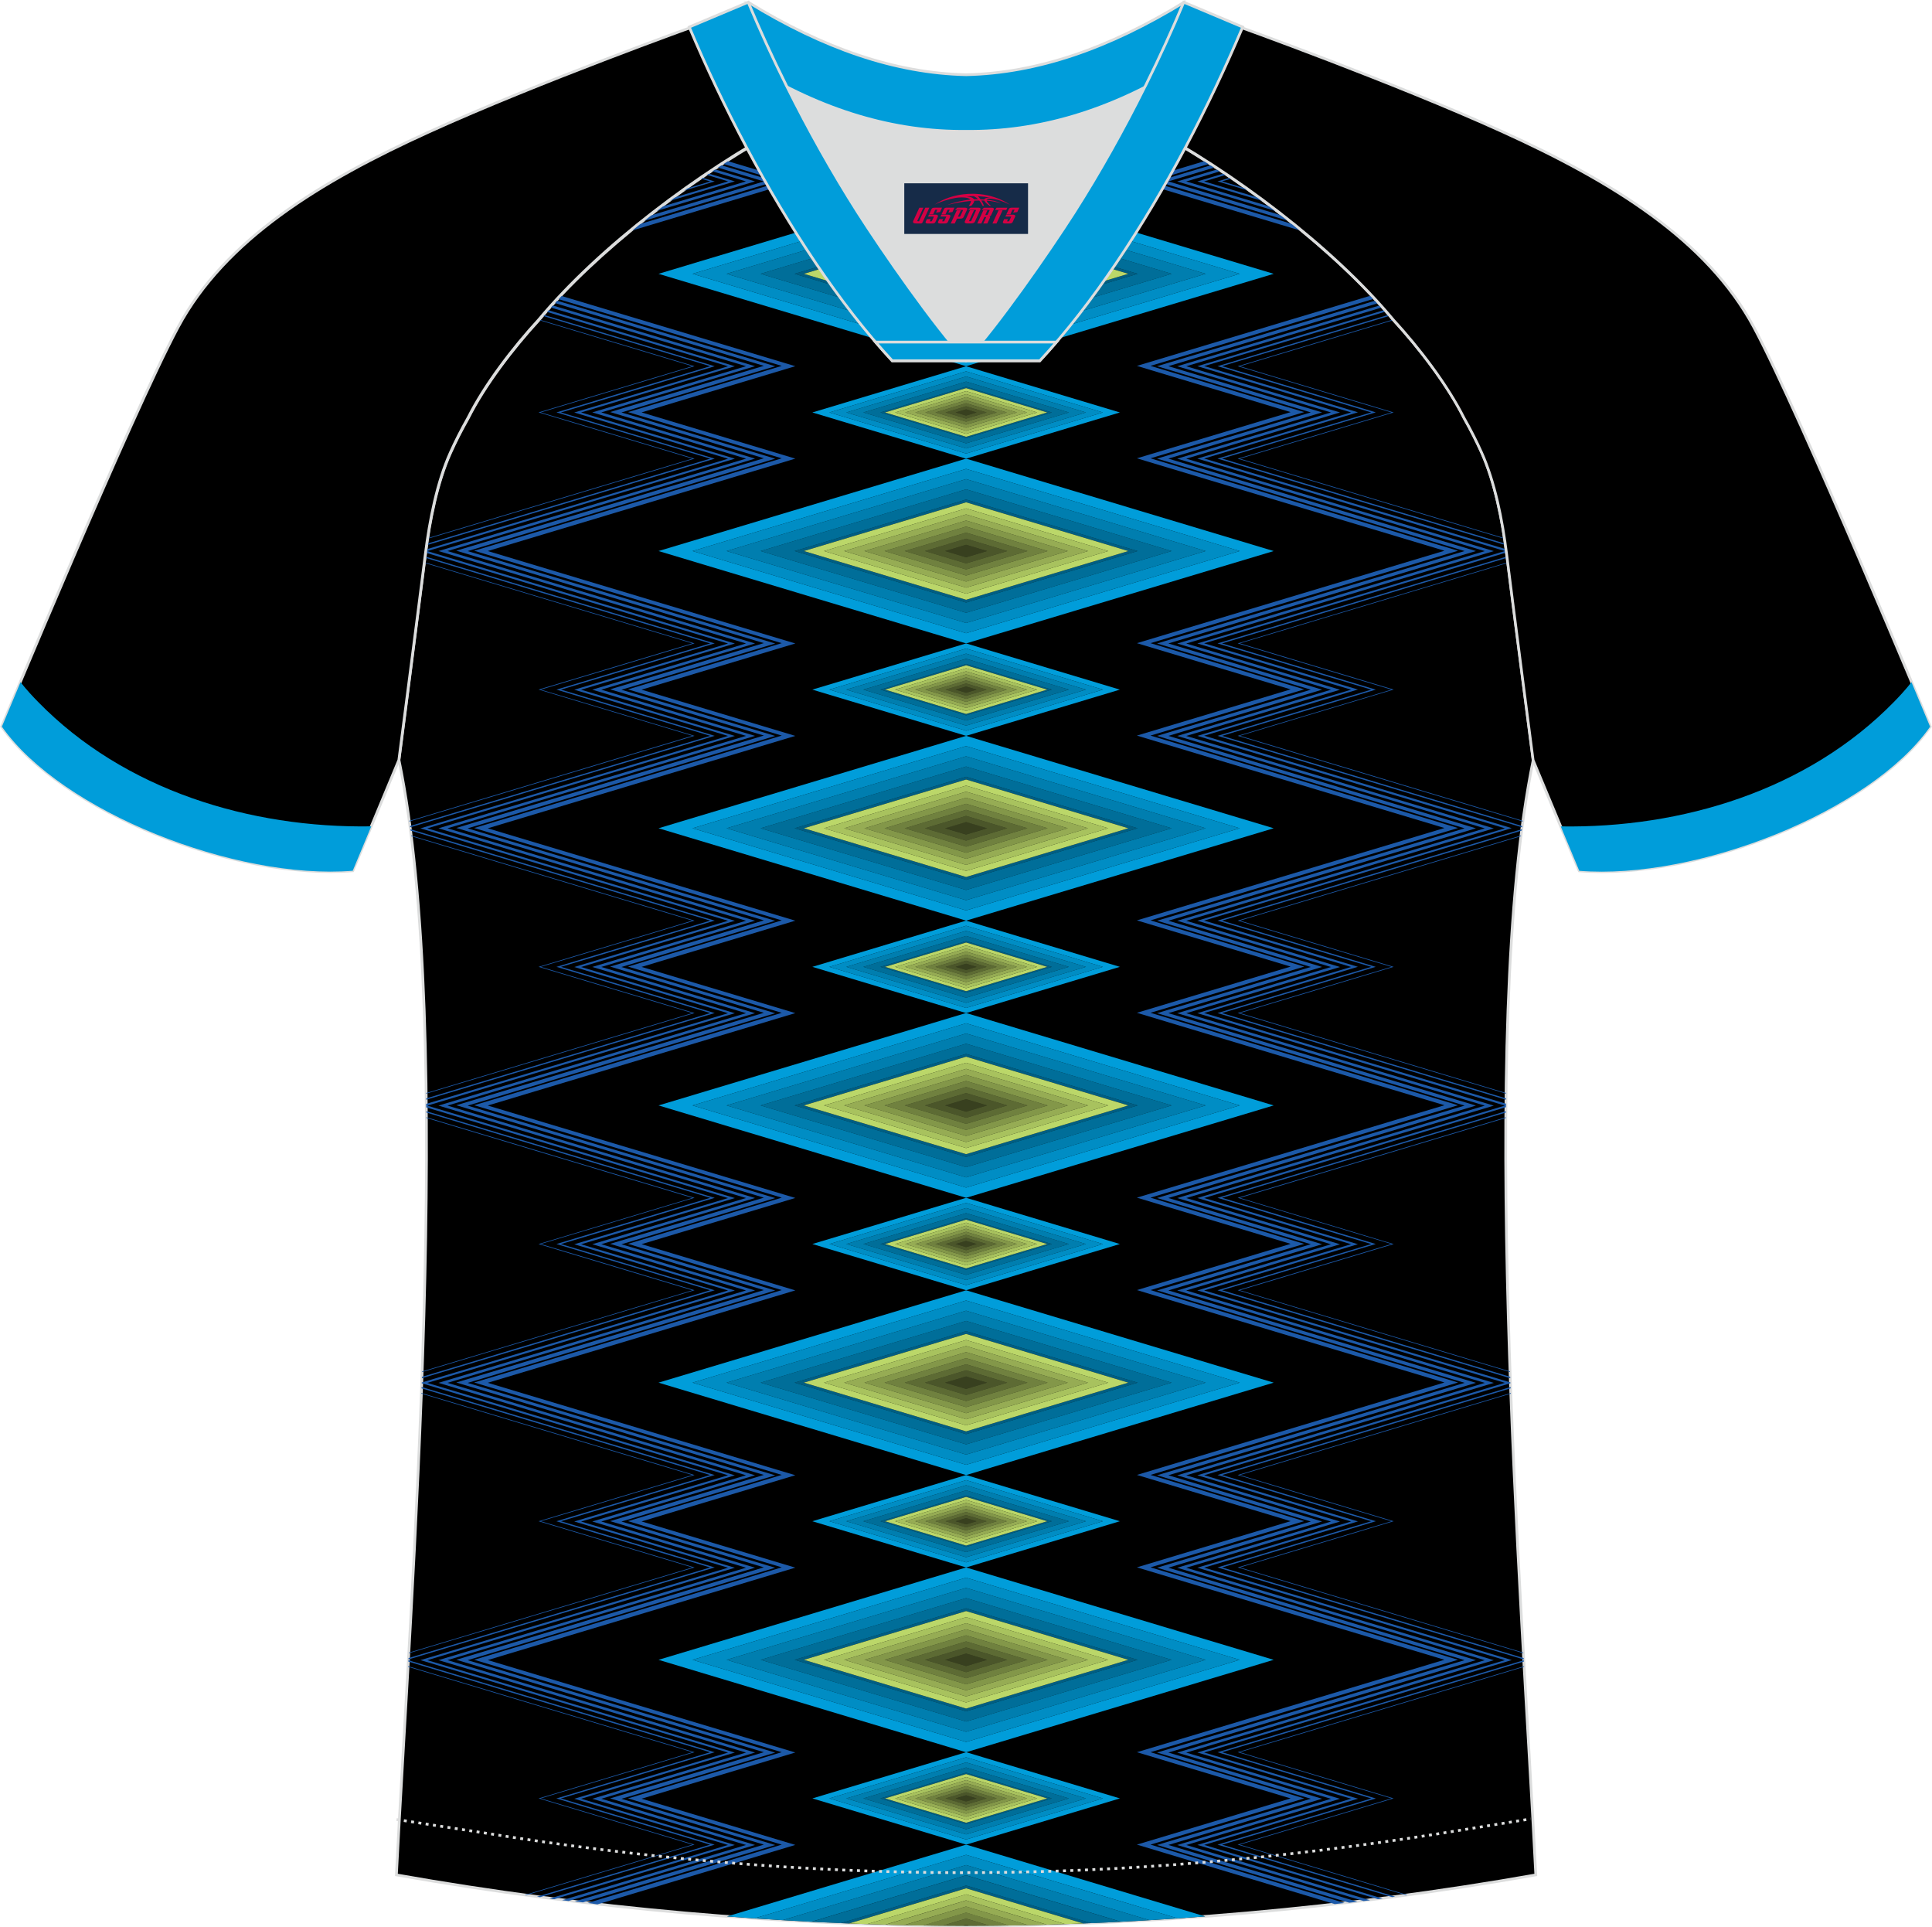 <?xml version="1.0" encoding="utf-8"?>
<!-- Generator: Adobe Illustrator 24.0.1, SVG Export Plug-In . SVG Version: 6.00 Build 0)  -->
<svg xmlns="http://www.w3.org/2000/svg" xmlns:xlink="http://www.w3.org/1999/xlink" version="1.1" id="图层_1" x="0px" y="0px" width="374px" height="373px" viewBox="0 0 374.6 373.67" enable-background="new 0 0 374.6 373.67" xml:space="preserve">
<path fill-rule="evenodd" clip-rule="evenodd" stroke="#DCDDDD" stroke-width="0.528" stroke-miterlimit="22.926" d="  M292.18,107.6c1.27,10.2,4.86,37.79,5.12,39.77c-10.88,52.67-2.19,162.53,0.5,216.15c-36.89,6.53-75.58,9.85-110.48,9.88  c-34.9-0.03-73.59-3.34-110.48-9.88c2.69-53.62,11.38-163.48,0.5-216.15c0.26-1.98,3.84-29.57,5.12-39.77  c0.85-6.8,2.32-14.09,4.85-19.72c1.01-2.26,2.15-4.49,3.41-6.71c3.27-6.53,8.79-13.7,13.72-19.06  c11.23-13.47,29.09-27.09,44.84-35.94c0.96-0.54-1.02-15.43-0.07-15.95c3.94,3.32,25.24,3.26,30.4,6.14l-2.66,0.68  c6.12,2.82,13.01,4.25,19.75,4.26c6.76-0.02-2.74-1.44,3.37-4.27l5.7-2.52c5.15-2.86,16.23-2.28,20.19-5.59  c0.73,0.39-1.96,16.45-1.22,16.88c15.91,8.84,34.11,22.65,45.5,36.3c4.94,5.37,10.47,12.53,13.73,19.06  c1.25,2.22,2.4,4.47,3.41,6.71C289.86,93.53,291.33,100.82,292.18,107.6z"/>
<g>
	<g>
		<g>
			<g>
				<g>
					<path fill-rule="evenodd" clip-rule="evenodd" d="M140.97,371.57l46.36-13.92l46.35,13.92c-15.85,1.21-31.45,1.82-46.35,1.83       C172.42,373.39,156.82,372.78,140.97,371.57z"/>
					<path fill-rule="evenodd" clip-rule="evenodd" fill="#009DDA" d="M140.97,371.57l46.36-13.92l46.35,13.92       c-1.78,0.14-3.55,0.26-5.32,0.38l-41.03-12.32l-41.03,12.32C144.52,371.84,142.74,371.71,140.97,371.57z"/>
					<path opacity="0.9" fill-rule="evenodd" clip-rule="evenodd" fill="#009DDA" d="M228.35,371.95l-41.03-12.32l-41.03,12.32       c1.82,0.12,3.63,0.24,5.44,0.35l35.59-10.69l35.58,10.69C224.71,372.19,226.53,372.08,228.35,371.95z"/>
					<path opacity="0.8" fill-rule="evenodd" clip-rule="evenodd" fill="#009DDA" d="M222.9,372.3l-35.58-10.69l-35.59,10.69       c1.86,0.11,3.72,0.21,5.57,0.31l30.02-9.02l30.01,9.01C219.18,372.52,221.04,372.41,222.9,372.3z"/>
					<path opacity="0.7" fill-rule="evenodd" clip-rule="evenodd" fill="#009DDA" d="M217.33,372.61l-30.01-9.01l-30.02,9.02       c1.91,0.1,3.82,0.18,5.72,0.26l24.3-7.3l24.3,7.3C213.52,372.8,215.42,372.71,217.33,372.61z"/>
					<polygon opacity="0.6" fill-rule="evenodd" clip-rule="evenodd" fill="#009DDA" points="163.02,372.88 187.32,365.58        211.62,372.87 210.04,372.94 187.32,366.12 164.6,372.94      "/>
					<path fill-rule="evenodd" clip-rule="evenodd" fill="#BBD769" d="M210.04,372.94l-22.71-6.82l-22.72,6.82       c1.17,0.05,2.33,0.09,3.49,0.13l19.23-5.78l19.22,5.77C207.71,373.03,208.87,372.98,210.04,372.94z"/>
					<path opacity="0.9" fill-rule="evenodd" clip-rule="evenodd" fill="#BBD769" d="M168.09,373.07l19.23-5.78l19.22,5.77       c-1.19,0.04-2.37,0.08-3.55,0.11l-15.68-4.71l-15.68,4.71C170.46,373.14,169.28,373.11,168.09,373.07z"/>
					<path opacity="0.8" fill-rule="evenodd" clip-rule="evenodd" fill="#BBD769" d="M203,373.18l-15.68-4.71l-15.68,4.71       c1.21,0.03,2.41,0.06,3.61,0.09l12.06-3.62l12.06,3.62C200.58,373.24,201.79,373.21,203,373.18z"/>
					<path opacity="0.7" fill-rule="evenodd" clip-rule="evenodd" fill="#BBD769" d="M175.26,373.27l12.06-3.62l12.06,3.62       c-1.23,0.03-2.46,0.05-3.68,0.07l-8.38-2.52l-8.38,2.52C177.72,373.32,176.49,373.29,175.26,373.27z"/>
					<path opacity="0.6" fill-rule="evenodd" clip-rule="evenodd" fill="#BBD769" d="M195.7,373.33l-8.38-2.52l-8.38,2.52       c1.26,0.02,2.51,0.03,3.76,0.05l4.62-1.39l4.62,1.39C193.19,373.37,194.44,373.35,195.7,373.33z"/>
					<path opacity="0.5" fill-rule="evenodd" clip-rule="evenodd" fill="#BBD769" d="M182.7,373.38l4.62-1.39l4.62,1.39       c-1.29,0.01-2.57,0.02-3.84,0.02l-0.78-0.23l-0.78,0.23C185.27,373.4,183.99,373.39,182.7,373.38z"/>
					<polygon opacity="0.4" fill-rule="evenodd" clip-rule="evenodd" fill="#BBD769" points="188.1,373.4 187.32,373.17        186.54,373.4 187.32,373.4      "/>
				</g>
				<g>
					<g>
						<polygon fill-rule="evenodd" clip-rule="evenodd" points="246.97,321.82 187.32,339.74 127.67,321.82 187.32,303.91       "/>
						<path fill-rule="evenodd" clip-rule="evenodd" fill="#009DDA" d="M246.97,321.82l-59.65,17.92l-59.65-17.92l59.65-17.91        L246.97,321.82L246.97,321.82z M240.37,321.82l-53.05-15.93l-53.05,15.93l53.05,15.93L240.37,321.82z"/>
						<path opacity="0.9" fill-rule="evenodd" clip-rule="evenodd" fill="#009DDA" d="M240.37,321.82l-53.05-15.93l-53.05,15.93        l53.05,15.93L240.37,321.82L240.37,321.82z M233.77,321.82l-46.45,13.95l-46.45-13.95l46.45-13.95L233.77,321.82z"/>
						<path opacity="0.8" fill-rule="evenodd" clip-rule="evenodd" fill="#009DDA" d="M233.77,321.82l-46.45-13.95l-46.45,13.95        l46.45,13.95L233.77,321.82L233.77,321.82z M227.18,321.82l-39.85,11.97l-39.85-11.97l39.85-11.97L227.18,321.82z"/>
						<path opacity="0.7" fill-rule="evenodd" clip-rule="evenodd" fill="#009DDA" d="M227.18,321.82l-39.85-11.97l-39.85,11.97        l39.85,11.97L227.18,321.82L227.18,321.82z M220.58,321.82l-33.26,9.99l-33.26-9.99l33.26-9.99L220.58,321.82z"/>
						<path opacity="0.6" fill-rule="evenodd" clip-rule="evenodd" fill="#009DDA" d="M220.58,321.82l-33.26,9.99l-33.26-9.99        l33.26-9.99L220.58,321.82L220.58,321.82z M218.78,321.82l-31.46-9.45l-31.46,9.45l31.46,9.45L218.78,321.82z"/>
						<path fill-rule="evenodd" clip-rule="evenodd" fill="#BBD769" d="M218.78,321.82l-31.46-9.45l-31.46,9.45l31.46,9.45        L218.78,321.82L218.78,321.82z M214.87,321.82l-27.55,8.27l-27.55-8.27l27.55-8.27L214.87,321.82z"/>
						<path opacity="0.9" fill-rule="evenodd" clip-rule="evenodd" fill="#BBD769" d="M214.87,321.82l-27.55,8.27l-27.55-8.27        l27.55-8.27L214.87,321.82L214.87,321.82z M210.96,321.82l-23.64-7.1l-23.64,7.1l23.64,7.1L210.96,321.82z"/>
						<path opacity="0.8" fill-rule="evenodd" clip-rule="evenodd" fill="#BBD769" d="M210.96,321.82l-23.64-7.1l-23.64,7.1        l23.64,7.1L210.96,321.82L210.96,321.82z M207.04,321.82l-19.72,5.92l-19.72-5.92l19.72-5.92L207.04,321.82z"/>
						<path opacity="0.7" fill-rule="evenodd" clip-rule="evenodd" fill="#BBD769" d="M207.04,321.82l-19.72,5.92l-19.72-5.92        l19.72-5.92L207.04,321.82L207.04,321.82z M203.13,321.82l-15.81-4.75l-15.81,4.75l15.81,4.75L203.13,321.82z"/>
						<path opacity="0.6" fill-rule="evenodd" clip-rule="evenodd" fill="#BBD769" d="M203.13,321.82l-15.81-4.75l-15.81,4.75        l15.81,4.75L203.13,321.82L203.13,321.82z M199.22,321.82l-11.9,3.57l-11.9-3.57l11.9-3.57L199.22,321.82z"/>
						<path opacity="0.5" fill-rule="evenodd" clip-rule="evenodd" fill="#BBD769" d="M199.22,321.82l-11.9,3.57l-11.9-3.57        l11.9-3.57L199.22,321.82L199.22,321.82z M195.31,321.82l-7.98-2.4l-7.98,2.4l7.98,2.4L195.31,321.82z"/>
						<path opacity="0.4" fill-rule="evenodd" clip-rule="evenodd" fill="#BBD769" d="M195.31,321.82l-7.98-2.4l-7.98,2.4l7.98,2.4        L195.31,321.82L195.31,321.82z M191.39,321.82l-4.07,1.22l-4.07-1.22l4.07-1.22L191.39,321.82z"/>
						<polygon opacity="0.3" fill-rule="evenodd" clip-rule="evenodd" fill="#BBD769" points="191.39,321.82 187.32,323.04         183.25,321.82 187.32,320.6       "/>
					</g>
					<g>
						<polygon fill-rule="evenodd" clip-rule="evenodd" points="217.15,348.69 187.32,357.65 157.5,348.69 187.32,339.74       "/>
						<path fill-rule="evenodd" clip-rule="evenodd" fill="#009DDA" d="M217.15,348.69l-29.82,8.96l-29.82-8.96l29.82-8.96        L217.15,348.69L217.15,348.69z M213.85,348.69l-26.53-7.97l-26.52,7.97l26.52,7.97L213.85,348.69z"/>
						<path opacity="0.9" fill-rule="evenodd" clip-rule="evenodd" fill="#009DDA" d="M213.85,348.69l-26.53-7.97l-26.52,7.97        l26.52,7.97L213.85,348.69L213.85,348.69z M210.55,348.69l-23.23,6.98l-23.23-6.98l23.23-6.98L210.55,348.69z"/>
						<path opacity="0.8" fill-rule="evenodd" clip-rule="evenodd" fill="#009DDA" d="M210.55,348.69l-23.23-6.98l-23.23,6.98        l23.23,6.98L210.55,348.69L210.55,348.69z M207.25,348.69l-19.93,5.99l-19.93-5.99l19.93-5.99L207.25,348.69z"/>
						<path opacity="0.7" fill-rule="evenodd" clip-rule="evenodd" fill="#009DDA" d="M207.25,348.69l-19.93-5.99l-19.93,5.99        l19.93,5.99L207.25,348.69L207.25,348.69z M203.95,348.69l-16.63,4.99l-16.63-4.99l16.63-4.99L203.95,348.69z"/>
						<path opacity="0.6" fill-rule="evenodd" clip-rule="evenodd" fill="#009DDA" d="M203.95,348.69l-16.63,4.99l-16.63-4.99        l16.63-4.99L203.95,348.69L203.95,348.69z M203.05,348.69l-15.73-4.72l-15.73,4.72l15.73,4.72L203.05,348.69z"/>
						<path fill-rule="evenodd" clip-rule="evenodd" fill="#BBD769" d="M203.05,348.69l-15.73-4.72l-15.73,4.72l15.73,4.72        L203.05,348.69L203.05,348.69z M201.1,348.69l-13.77,4.14l-13.77-4.14l13.77-4.14L201.1,348.69z"/>
						<path opacity="0.9" fill-rule="evenodd" clip-rule="evenodd" fill="#BBD769" d="M201.1,348.69l-13.77,4.14l-13.77-4.14        l13.77-4.14L201.1,348.69L201.1,348.69z M199.14,348.69l-11.82-3.55l-11.82,3.55l11.82,3.55L199.14,348.69z"/>
						<path opacity="0.8" fill-rule="evenodd" clip-rule="evenodd" fill="#BBD769" d="M199.14,348.69l-11.82-3.55l-11.82,3.55        l11.82,3.55L199.14,348.69L199.14,348.69z M197.18,348.69l-9.86,2.96l-9.86-2.96l9.86-2.96L197.18,348.69z"/>
						<path opacity="0.7" fill-rule="evenodd" clip-rule="evenodd" fill="#BBD769" d="M197.18,348.69l-9.86,2.96l-9.86-2.96        l9.86-2.96L197.18,348.69L197.18,348.69z M195.23,348.69l-7.91-2.37l-7.9,2.37l7.9,2.37L195.23,348.69z"/>
						<path opacity="0.6" fill-rule="evenodd" clip-rule="evenodd" fill="#BBD769" d="M195.23,348.69l-7.91-2.37l-7.9,2.37l7.9,2.37        L195.23,348.69L195.23,348.69z M193.27,348.69l-5.95,1.79l-5.95-1.79l5.95-1.79L193.27,348.69z"/>
						<path opacity="0.5" fill-rule="evenodd" clip-rule="evenodd" fill="#BBD769" d="M193.27,348.69l-5.95,1.79l-5.95-1.79        l5.95-1.79L193.27,348.69L193.27,348.69z M191.31,348.69l-3.99-1.2l-3.99,1.2l3.99,1.2L191.31,348.69z"/>
						<path opacity="0.4" fill-rule="evenodd" clip-rule="evenodd" fill="#BBD769" d="M191.31,348.69l-3.99-1.2l-3.99,1.2l3.99,1.2        L191.31,348.69L191.31,348.69z M189.36,348.69l-2.04,0.61l-2.04-0.61l2.04-0.61L189.36,348.69z"/>
						<polygon opacity="0.3" fill-rule="evenodd" clip-rule="evenodd" fill="#BBD769" points="189.36,348.69 187.32,349.31         185.29,348.69 187.32,348.08       "/>
					</g>
				</g>
			</g>
			<g>
				<g>
					<g>
						<polygon fill-rule="evenodd" clip-rule="evenodd" points="246.97,268.08 187.32,285.99 127.67,268.08 187.32,250.16       "/>
						<path fill-rule="evenodd" clip-rule="evenodd" fill="#009DDA" d="M246.97,268.08l-59.65,17.92l-59.65-17.92l59.65-17.91        L246.97,268.08L246.97,268.08z M240.37,268.08l-53.05-15.93l-53.05,15.93l53.05,15.93L240.37,268.08z"/>
						<path opacity="0.9" fill-rule="evenodd" clip-rule="evenodd" fill="#009DDA" d="M240.37,268.08l-53.05-15.93l-53.05,15.93        l53.05,15.93L240.37,268.08L240.37,268.08z M233.77,268.08l-46.45,13.95l-46.45-13.95l46.45-13.95L233.77,268.08z"/>
						<path opacity="0.8" fill-rule="evenodd" clip-rule="evenodd" fill="#009DDA" d="M233.77,268.08l-46.45-13.95l-46.45,13.95        l46.45,13.95L233.77,268.08L233.77,268.08z M227.18,268.08l-39.85,11.97l-39.85-11.97l39.85-11.97L227.18,268.08z"/>
						<path opacity="0.7" fill-rule="evenodd" clip-rule="evenodd" fill="#009DDA" d="M227.18,268.08l-39.85-11.97l-39.85,11.97        l39.85,11.97L227.18,268.08L227.18,268.08z M220.58,268.08l-33.26,9.99l-33.26-9.99l33.26-9.99L220.58,268.08z"/>
						<path opacity="0.6" fill-rule="evenodd" clip-rule="evenodd" fill="#009DDA" d="M220.58,268.08l-33.26,9.99l-33.26-9.99        l33.26-9.99L220.58,268.08L220.58,268.08z M218.78,268.08l-31.46-9.45l-31.46,9.45l31.46,9.45L218.78,268.08z"/>
						<path fill-rule="evenodd" clip-rule="evenodd" fill="#BBD769" d="M218.78,268.08l-31.46-9.45l-31.46,9.45l31.46,9.45        L218.78,268.08L218.78,268.08z M214.87,268.08l-27.55,8.27l-27.55-8.27l27.55-8.27L214.87,268.08z"/>
						<path opacity="0.9" fill-rule="evenodd" clip-rule="evenodd" fill="#BBD769" d="M214.87,268.08l-27.55,8.27l-27.55-8.27        l27.55-8.27L214.87,268.08L214.87,268.08z M210.96,268.08l-23.64-7.1l-23.64,7.1l23.64,7.1L210.96,268.08z"/>
						<path opacity="0.8" fill-rule="evenodd" clip-rule="evenodd" fill="#BBD769" d="M210.96,268.08l-23.64-7.1l-23.64,7.1        l23.64,7.1L210.96,268.08L210.96,268.08z M207.04,268.08L187.32,274l-19.72-5.92l19.72-5.92L207.04,268.08z"/>
						<path opacity="0.7" fill-rule="evenodd" clip-rule="evenodd" fill="#BBD769" d="M207.04,268.08L187.32,274l-19.72-5.92        l19.72-5.92L207.04,268.08L207.04,268.08z M203.13,268.08l-15.81-4.75l-15.81,4.75l15.81,4.75L203.13,268.08z"/>
						<path opacity="0.6" fill-rule="evenodd" clip-rule="evenodd" fill="#BBD769" d="M203.13,268.08l-15.81-4.75l-15.81,4.75        l15.81,4.75L203.13,268.08L203.13,268.08z M199.22,268.08l-11.9,3.57l-11.9-3.57l11.9-3.57L199.22,268.08z"/>
						<path opacity="0.5" fill-rule="evenodd" clip-rule="evenodd" fill="#BBD769" d="M199.22,268.08l-11.9,3.57l-11.9-3.57        l11.9-3.57L199.22,268.08L199.22,268.08z M195.3,268.08l-7.98-2.4l-7.98,2.4l7.98,2.4L195.3,268.08z"/>
						<path opacity="0.4" fill-rule="evenodd" clip-rule="evenodd" fill="#BBD769" d="M195.3,268.08l-7.98-2.4l-7.98,2.4l7.98,2.4        L195.3,268.08L195.3,268.08z M191.39,268.08l-4.07,1.22l-4.07-1.22l4.07-1.22L191.39,268.08z"/>
						<polygon opacity="0.3" fill-rule="evenodd" clip-rule="evenodd" fill="#BBD769" points="191.39,268.08 187.32,269.3         183.25,268.08 187.32,266.85       "/>
					</g>
					<g>
						<polygon fill-rule="evenodd" clip-rule="evenodd" points="217.14,294.95 187.32,303.91 157.5,294.95 187.32,285.99       "/>
						<path fill-rule="evenodd" clip-rule="evenodd" fill="#009DDA" d="M217.14,294.95l-29.82,8.96l-29.82-8.96l29.82-8.96        L217.14,294.95L217.14,294.95z M213.85,294.95l-26.52-7.97l-26.52,7.97l26.52,7.97L213.85,294.95z"/>
						<path opacity="0.9" fill-rule="evenodd" clip-rule="evenodd" fill="#009DDA" d="M213.85,294.95l-26.52-7.97l-26.52,7.97        l26.52,7.97L213.85,294.95L213.85,294.95z M210.55,294.95l-23.23,6.98l-23.23-6.98l23.23-6.98L210.55,294.95z"/>
						<path opacity="0.8" fill-rule="evenodd" clip-rule="evenodd" fill="#009DDA" d="M210.55,294.95l-23.23-6.98l-23.23,6.98        l23.23,6.98L210.55,294.95L210.55,294.95z M207.25,294.95l-19.93,5.99l-19.93-5.99l19.93-5.99L207.25,294.95z"/>
						<path opacity="0.7" fill-rule="evenodd" clip-rule="evenodd" fill="#009DDA" d="M207.25,294.95l-19.93-5.99l-19.93,5.99        l19.93,5.99L207.25,294.95L207.25,294.95z M203.95,294.95l-16.63,4.99l-16.63-4.99l16.63-4.99L203.95,294.95z"/>
						<path opacity="0.6" fill-rule="evenodd" clip-rule="evenodd" fill="#009DDA" d="M203.95,294.95l-16.63,4.99l-16.63-4.99        l16.63-4.99L203.95,294.95L203.95,294.95z M203.05,294.95l-15.73-4.72l-15.73,4.72l15.73,4.72L203.05,294.95z"/>
						<path fill-rule="evenodd" clip-rule="evenodd" fill="#BBD769" d="M203.05,294.95l-15.73-4.72l-15.73,4.72l15.73,4.72        L203.05,294.95L203.05,294.95z M201.1,294.95l-13.77,4.14l-13.77-4.14l13.77-4.14L201.1,294.95z"/>
						<path opacity="0.9" fill-rule="evenodd" clip-rule="evenodd" fill="#BBD769" d="M201.1,294.95l-13.77,4.14l-13.77-4.14        l13.77-4.14L201.1,294.95L201.1,294.95z M199.14,294.95l-11.82-3.55l-11.82,3.55l11.82,3.55L199.14,294.95z"/>
						<path opacity="0.8" fill-rule="evenodd" clip-rule="evenodd" fill="#BBD769" d="M199.14,294.95l-11.82-3.55l-11.82,3.55        l11.82,3.55L199.14,294.95L199.14,294.95z M197.18,294.95l-9.86,2.96l-9.86-2.96l9.86-2.96L197.18,294.95z"/>
						<path opacity="0.7" fill-rule="evenodd" clip-rule="evenodd" fill="#BBD769" d="M197.18,294.95l-9.86,2.96l-9.86-2.96        l9.86-2.96L197.18,294.95L197.18,294.95z M195.23,294.95l-7.9-2.37l-7.91,2.37l7.91,2.37L195.23,294.95z"/>
						<path opacity="0.6" fill-rule="evenodd" clip-rule="evenodd" fill="#BBD769" d="M195.23,294.95l-7.9-2.37l-7.91,2.37        l7.91,2.37L195.23,294.95L195.23,294.95z M193.27,294.95l-5.95,1.79l-5.95-1.79l5.95-1.79L193.27,294.95z"/>
						<path opacity="0.5" fill-rule="evenodd" clip-rule="evenodd" fill="#BBD769" d="M193.27,294.95l-5.95,1.79l-5.95-1.79        l5.95-1.79L193.27,294.95L193.27,294.95z M191.31,294.95l-3.99-1.2l-3.99,1.2l3.99,1.2L191.31,294.95z"/>
						<path opacity="0.4" fill-rule="evenodd" clip-rule="evenodd" fill="#BBD769" d="M191.31,294.95l-3.99-1.2l-3.99,1.2l3.99,1.2        L191.31,294.95L191.31,294.95z M189.36,294.95l-2.04,0.61l-2.04-0.61l2.04-0.61L189.36,294.95z"/>
						<polygon opacity="0.3" fill-rule="evenodd" clip-rule="evenodd" fill="#BBD769" points="189.36,294.95 187.32,295.56         185.28,294.95 187.32,294.34       "/>
					</g>
				</g>
				<g>
					<g>
						<polygon fill-rule="evenodd" clip-rule="evenodd" points="246.97,214.33 187.32,232.25 127.67,214.33 187.32,196.42       "/>
						<path fill-rule="evenodd" clip-rule="evenodd" fill="#009DDA" d="M246.97,214.33l-59.65,17.91l-59.65-17.91l59.65-17.92        L246.97,214.33L246.97,214.33z M240.37,214.33l-53.05-15.93l-53.05,15.93l53.05,15.93L240.37,214.33z"/>
						<path opacity="0.9" fill-rule="evenodd" clip-rule="evenodd" fill="#009DDA" d="M240.37,214.33l-53.05-15.93l-53.05,15.93        l53.05,15.93L240.37,214.33L240.37,214.33z M233.77,214.33l-46.45,13.95l-46.45-13.95l46.45-13.95L233.77,214.33z"/>
						<path opacity="0.8" fill-rule="evenodd" clip-rule="evenodd" fill="#009DDA" d="M233.77,214.33l-46.45-13.95l-46.45,13.95        l46.45,13.95L233.77,214.33L233.77,214.33z M227.17,214.33l-39.85,11.97l-39.85-11.97l39.85-11.97L227.17,214.33z"/>
						<path opacity="0.7" fill-rule="evenodd" clip-rule="evenodd" fill="#009DDA" d="M227.17,214.33l-39.85-11.97l-39.85,11.97        l39.85,11.97L227.17,214.33L227.17,214.33z M220.58,214.33l-33.26,9.99l-33.26-9.99l33.26-9.99L220.58,214.33z"/>
						<path opacity="0.6" fill-rule="evenodd" clip-rule="evenodd" fill="#009DDA" d="M220.58,214.33l-33.26,9.99l-33.26-9.99        l33.26-9.99L220.58,214.33L220.58,214.33z M218.78,214.33l-31.46-9.45l-31.46,9.45l31.46,9.45L218.78,214.33z"/>
						<path fill-rule="evenodd" clip-rule="evenodd" fill="#BBD769" d="M218.78,214.33l-31.46-9.45l-31.46,9.45l31.46,9.45        L218.78,214.33L218.78,214.33z M214.87,214.33l-27.55,8.27l-27.55-8.27l27.55-8.27L214.87,214.33z"/>
						<path opacity="0.9" fill-rule="evenodd" clip-rule="evenodd" fill="#BBD769" d="M214.87,214.33l-27.55,8.27l-27.55-8.27        l27.55-8.27L214.87,214.33L214.87,214.33z M210.96,214.33l-23.64-7.1l-23.64,7.1l23.64,7.1L210.96,214.33z"/>
						<path opacity="0.8" fill-rule="evenodd" clip-rule="evenodd" fill="#BBD769" d="M210.96,214.33l-23.64-7.1l-23.64,7.1        l23.64,7.1L210.96,214.33L210.96,214.33z M207.04,214.33l-19.72,5.92l-19.72-5.92l19.72-5.92L207.04,214.33z"/>
						<path opacity="0.7" fill-rule="evenodd" clip-rule="evenodd" fill="#BBD769" d="M207.04,214.33l-19.72,5.92l-19.72-5.92        l19.72-5.92L207.04,214.33L207.04,214.33z M203.13,214.33l-15.81-4.75l-15.81,4.75l15.81,4.75L203.13,214.33z"/>
						<path opacity="0.6" fill-rule="evenodd" clip-rule="evenodd" fill="#BBD769" d="M203.13,214.33l-15.81-4.75l-15.81,4.75        l15.81,4.75L203.13,214.33L203.13,214.33z M199.22,214.33l-11.9,3.57l-11.9-3.57l11.9-3.57L199.22,214.33z"/>
						<path opacity="0.5" fill-rule="evenodd" clip-rule="evenodd" fill="#BBD769" d="M199.22,214.33l-11.9,3.57l-11.9-3.57        l11.9-3.57L199.22,214.33L199.22,214.33z M195.3,214.33l-7.98-2.4l-7.98,2.4l7.98,2.4L195.3,214.33z"/>
						<path opacity="0.4" fill-rule="evenodd" clip-rule="evenodd" fill="#BBD769" d="M195.3,214.33l-7.98-2.4l-7.98,2.4l7.98,2.4        L195.3,214.33L195.3,214.33z M191.39,214.33l-4.07,1.22l-4.07-1.22l4.07-1.22L191.39,214.33z"/>
						<polygon opacity="0.3" fill-rule="evenodd" clip-rule="evenodd" fill="#BBD769" points="191.39,214.33 187.32,215.55         183.25,214.33 187.32,213.11       "/>
					</g>
					<g>
						<polygon fill-rule="evenodd" clip-rule="evenodd" points="217.14,241.2 187.32,250.16 157.5,241.2 187.32,232.25       "/>
						<path fill-rule="evenodd" clip-rule="evenodd" fill="#009DDA" d="M217.14,241.2l-29.82,8.96l-29.82-8.96l29.82-8.96        L217.14,241.2L217.14,241.2z M213.85,241.2l-26.52-7.97l-26.52,7.97l26.52,7.97L213.85,241.2z"/>
						<path opacity="0.9" fill-rule="evenodd" clip-rule="evenodd" fill="#009DDA" d="M213.85,241.2l-26.52-7.97l-26.52,7.97        l26.52,7.97L213.85,241.2L213.85,241.2z M210.55,241.2l-23.23,6.98l-23.23-6.98l23.23-6.98L210.55,241.2z"/>
						<path opacity="0.8" fill-rule="evenodd" clip-rule="evenodd" fill="#009DDA" d="M210.55,241.2l-23.23-6.98l-23.23,6.98        l23.23,6.98L210.55,241.2L210.55,241.2z M207.25,241.2l-19.93,5.99l-19.93-5.99l19.93-5.99L207.25,241.2z"/>
						<path opacity="0.7" fill-rule="evenodd" clip-rule="evenodd" fill="#009DDA" d="M207.25,241.2l-19.93-5.99l-19.93,5.99        l19.93,5.99L207.25,241.2L207.25,241.2z M203.95,241.2l-16.63,4.99l-16.63-4.99l16.63-4.99L203.95,241.2z"/>
						<path opacity="0.6" fill-rule="evenodd" clip-rule="evenodd" fill="#009DDA" d="M203.95,241.2l-16.63,4.99l-16.63-4.99        l16.63-4.99L203.95,241.2L203.95,241.2z M203.05,241.2l-15.73-4.72l-15.73,4.72l15.73,4.72L203.05,241.2z"/>
						<path fill-rule="evenodd" clip-rule="evenodd" fill="#BBD769" d="M203.05,241.2l-15.73-4.72l-15.73,4.72l15.73,4.72        L203.05,241.2L203.05,241.2z M201.09,241.2l-13.77,4.14l-13.77-4.14l13.77-4.14L201.09,241.2z"/>
						<path opacity="0.9" fill-rule="evenodd" clip-rule="evenodd" fill="#BBD769" d="M201.09,241.2l-13.77,4.14l-13.77-4.14        l13.77-4.14L201.09,241.2L201.09,241.2z M199.14,241.2l-11.82-3.55l-11.82,3.55l11.82,3.55L199.14,241.2z"/>
						<path opacity="0.8" fill-rule="evenodd" clip-rule="evenodd" fill="#BBD769" d="M199.14,241.2l-11.82-3.55l-11.82,3.55        l11.82,3.55L199.14,241.2L199.14,241.2z M197.18,241.2l-9.86,2.96l-9.86-2.96l9.86-2.96L197.18,241.2z"/>
						<path opacity="0.7" fill-rule="evenodd" clip-rule="evenodd" fill="#BBD769" d="M197.18,241.2l-9.86,2.96l-9.86-2.96        l9.86-2.96L197.18,241.2L197.18,241.2z M195.23,241.2l-7.9-2.37l-7.91,2.37l7.91,2.37L195.23,241.2z"/>
						<path opacity="0.6" fill-rule="evenodd" clip-rule="evenodd" fill="#BBD769" d="M195.23,241.2l-7.9-2.37l-7.91,2.37l7.91,2.37        L195.23,241.2L195.23,241.2z M193.27,241.2l-5.95,1.79l-5.95-1.79l5.95-1.79L193.27,241.2z"/>
						<path opacity="0.5" fill-rule="evenodd" clip-rule="evenodd" fill="#BBD769" d="M193.27,241.2l-5.95,1.79l-5.95-1.79        l5.95-1.79L193.27,241.2L193.27,241.2z M191.31,241.2l-3.99-1.2l-3.99,1.2l3.99,1.2L191.31,241.2z"/>
						<path opacity="0.4" fill-rule="evenodd" clip-rule="evenodd" fill="#BBD769" d="M191.31,241.2l-3.99-1.2l-3.99,1.2l3.99,1.2        L191.31,241.2L191.31,241.2z M189.36,241.2l-2.04,0.61l-2.04-0.61l2.04-0.61L189.36,241.2z"/>
						<polygon opacity="0.3" fill-rule="evenodd" clip-rule="evenodd" fill="#BBD769" points="189.36,241.2 187.32,241.81         185.28,241.2 187.32,240.59       "/>
					</g>
				</g>
			</g>
		</g>
		<g>
			<g>
				<g>
					<g>
						<polygon fill-rule="evenodd" clip-rule="evenodd" points="246.97,160.59 187.32,178.5 127.67,160.59 187.32,142.67       "/>
						<path fill-rule="evenodd" clip-rule="evenodd" fill="#009DDA" d="M246.97,160.59l-59.65,17.91l-59.65-17.91l59.65-17.92        L246.97,160.59L246.97,160.59z M240.37,160.59l-53.05-15.93l-53.05,15.93l53.05,15.93L240.37,160.59z"/>
						<path opacity="0.9" fill-rule="evenodd" clip-rule="evenodd" fill="#009DDA" d="M240.37,160.59l-53.05-15.93l-53.05,15.93        l53.05,15.93L240.37,160.59L240.37,160.59z M233.77,160.59l-46.45,13.95l-46.45-13.95l46.45-13.95L233.77,160.59z"/>
						<path opacity="0.8" fill-rule="evenodd" clip-rule="evenodd" fill="#009DDA" d="M233.77,160.59l-46.45-13.95l-46.45,13.95        l46.45,13.95L233.77,160.59L233.77,160.59z M227.17,160.59l-39.85,11.97l-39.85-11.97l39.85-11.97L227.17,160.59z"/>
						<path opacity="0.7" fill-rule="evenodd" clip-rule="evenodd" fill="#009DDA" d="M227.17,160.59l-39.85-11.97l-39.85,11.97        l39.85,11.97L227.17,160.59L227.17,160.59z M220.58,160.59l-33.26,9.99l-33.26-9.99l33.26-9.99L220.58,160.59z"/>
						<path opacity="0.6" fill-rule="evenodd" clip-rule="evenodd" fill="#009DDA" d="M220.58,160.59l-33.26,9.99l-33.26-9.99        l33.26-9.99L220.58,160.59L220.58,160.59z M218.78,160.59l-31.46-9.45l-31.46,9.45l31.46,9.45L218.78,160.59z"/>
						<path fill-rule="evenodd" clip-rule="evenodd" fill="#BBD769" d="M218.78,160.59l-31.46-9.45l-31.46,9.45l31.46,9.45        L218.78,160.59L218.78,160.59z M214.87,160.59l-27.55,8.27l-27.55-8.27l27.55-8.27L214.87,160.59z"/>
						<path opacity="0.9" fill-rule="evenodd" clip-rule="evenodd" fill="#BBD769" d="M214.87,160.59l-27.55,8.27l-27.55-8.27        l27.55-8.27L214.87,160.59L214.87,160.59z M210.96,160.59l-23.64-7.1l-23.64,7.1l23.64,7.1L210.96,160.59z"/>
						<path opacity="0.8" fill-rule="evenodd" clip-rule="evenodd" fill="#BBD769" d="M210.96,160.59l-23.64-7.1l-23.64,7.1        l23.64,7.1L210.96,160.59L210.96,160.59z M207.04,160.59l-19.72,5.92l-19.72-5.92l19.72-5.92L207.04,160.59z"/>
						<path opacity="0.7" fill-rule="evenodd" clip-rule="evenodd" fill="#BBD769" d="M207.04,160.59l-19.72,5.92l-19.72-5.92        l19.72-5.92L207.04,160.59L207.04,160.59z M203.13,160.59l-15.81-4.75l-15.81,4.75l15.81,4.75L203.13,160.59z"/>
						<path opacity="0.6" fill-rule="evenodd" clip-rule="evenodd" fill="#BBD769" d="M203.13,160.59l-15.81-4.75l-15.81,4.75        l15.81,4.75L203.13,160.59L203.13,160.59z M199.22,160.59l-11.9,3.57l-11.9-3.57l11.9-3.57L199.22,160.59z"/>
						<path opacity="0.5" fill-rule="evenodd" clip-rule="evenodd" fill="#BBD769" d="M199.22,160.59l-11.9,3.57l-11.9-3.57        l11.9-3.57L199.22,160.59L199.22,160.59z M195.3,160.59l-7.98-2.4l-7.98,2.4l7.98,2.4L195.3,160.59z"/>
						<path opacity="0.4" fill-rule="evenodd" clip-rule="evenodd" fill="#BBD769" d="M195.3,160.59l-7.98-2.4l-7.98,2.4l7.98,2.4        L195.3,160.59L195.3,160.59z M191.39,160.59l-4.07,1.22l-4.07-1.22l4.07-1.22L191.39,160.59z"/>
						<polygon opacity="0.3" fill-rule="evenodd" clip-rule="evenodd" fill="#BBD769" points="191.39,160.58 187.32,161.81         183.25,160.58 187.32,159.36       "/>
					</g>
					<g>
						<polygon fill-rule="evenodd" clip-rule="evenodd" points="217.14,187.46 187.32,196.42 157.5,187.46 187.32,178.5       "/>
						<path fill-rule="evenodd" clip-rule="evenodd" fill="#009DDA" d="M217.14,187.46l-29.82,8.96l-29.82-8.96l29.82-8.96        L217.14,187.46L217.14,187.46z M213.85,187.46l-26.53-7.97l-26.52,7.97l26.52,7.97L213.85,187.46z"/>
						<path opacity="0.9" fill-rule="evenodd" clip-rule="evenodd" fill="#009DDA" d="M213.85,187.46l-26.53-7.97l-26.52,7.97        l26.52,7.97L213.85,187.46L213.85,187.46z M210.55,187.46l-23.23,6.98l-23.23-6.98l23.23-6.98L210.55,187.46z"/>
						<path opacity="0.8" fill-rule="evenodd" clip-rule="evenodd" fill="#009DDA" d="M210.55,187.46l-23.23-6.98l-23.23,6.98        l23.23,6.98L210.55,187.46L210.55,187.46z M207.25,187.46l-19.93,5.99l-19.93-5.99l19.93-5.99L207.25,187.46z"/>
						<path opacity="0.7" fill-rule="evenodd" clip-rule="evenodd" fill="#009DDA" d="M207.25,187.46l-19.93-5.99l-19.93,5.99        l19.93,5.99L207.25,187.46L207.25,187.46z M203.95,187.46l-16.63,4.99l-16.63-4.99l16.63-4.99L203.95,187.46z"/>
						<path opacity="0.6" fill-rule="evenodd" clip-rule="evenodd" fill="#009DDA" d="M203.95,187.46l-16.63,4.99l-16.63-4.99        l16.63-4.99L203.95,187.46L203.95,187.46z M203.05,187.46l-15.73-4.72l-15.73,4.72l15.73,4.72L203.05,187.46z"/>
						<path fill-rule="evenodd" clip-rule="evenodd" fill="#BBD769" d="M203.05,187.46l-15.73-4.72l-15.73,4.72l15.73,4.72        L203.05,187.46L203.05,187.46z M201.09,187.46l-13.77,4.14l-13.77-4.14l13.77-4.14L201.09,187.46z"/>
						<path opacity="0.9" fill-rule="evenodd" clip-rule="evenodd" fill="#BBD769" d="M201.09,187.46l-13.77,4.14l-13.77-4.14        l13.77-4.14L201.09,187.46L201.09,187.46z M199.14,187.46l-11.82-3.55l-11.82,3.55l11.82,3.55L199.14,187.46z"/>
						<path opacity="0.8" fill-rule="evenodd" clip-rule="evenodd" fill="#BBD769" d="M199.14,187.46l-11.82-3.55l-11.82,3.55        l11.82,3.55L199.14,187.46L199.14,187.46z M197.18,187.46l-9.86,2.96l-9.86-2.96l9.86-2.96L197.18,187.46z"/>
						<path opacity="0.7" fill-rule="evenodd" clip-rule="evenodd" fill="#BBD769" d="M197.18,187.46l-9.86,2.96l-9.86-2.96        l9.86-2.96L197.18,187.46L197.18,187.46z M195.23,187.46l-7.9-2.37l-7.91,2.37l7.91,2.37L195.23,187.46z"/>
						<path opacity="0.6" fill-rule="evenodd" clip-rule="evenodd" fill="#BBD769" d="M195.23,187.46l-7.9-2.37l-7.91,2.37        l7.91,2.37L195.23,187.46L195.23,187.46z M193.27,187.46l-5.95,1.79l-5.95-1.79l5.95-1.79L193.27,187.46z"/>
						<path opacity="0.5" fill-rule="evenodd" clip-rule="evenodd" fill="#BBD769" d="M193.27,187.46l-5.95,1.79l-5.95-1.79        l5.95-1.79L193.27,187.46L193.27,187.46z M191.31,187.46l-3.99-1.2l-3.99,1.2l3.99,1.2L191.31,187.46z"/>
						<path opacity="0.4" fill-rule="evenodd" clip-rule="evenodd" fill="#BBD769" d="M191.31,187.46l-3.99-1.2l-3.99,1.2l3.99,1.2        L191.31,187.46L191.31,187.46z M189.36,187.46l-2.04,0.61l-2.04-0.61l2.04-0.61L189.36,187.46z"/>
						<polygon opacity="0.3" fill-rule="evenodd" clip-rule="evenodd" fill="#BBD769" points="189.36,187.46 187.32,188.07         185.28,187.46 187.32,186.85       "/>
					</g>
				</g>
				<g>
					<g>
						<polygon fill-rule="evenodd" clip-rule="evenodd" points="246.97,106.84 187.32,124.75 127.67,106.84 187.32,88.92       "/>
						<path fill-rule="evenodd" clip-rule="evenodd" fill="#009DDA" d="M246.97,106.84l-59.65,17.91l-59.65-17.91l59.65-17.92        L246.97,106.84L246.97,106.84z M240.37,106.84l-53.05-15.93l-53.05,15.93l53.05,15.93L240.37,106.84z"/>
						<path opacity="0.9" fill-rule="evenodd" clip-rule="evenodd" fill="#009DDA" d="M240.37,106.84l-53.05-15.93l-53.05,15.93        l53.05,15.93L240.37,106.84L240.37,106.84z M233.77,106.84l-46.45,13.95l-46.45-13.95l46.45-13.95L233.77,106.84z"/>
						<path opacity="0.8" fill-rule="evenodd" clip-rule="evenodd" fill="#009DDA" d="M233.77,106.84l-46.45-13.95l-46.45,13.95        l46.45,13.95L233.77,106.84L233.77,106.84z M227.17,106.84l-39.85,11.97l-39.85-11.97l39.85-11.97L227.17,106.84z"/>
						<path opacity="0.7" fill-rule="evenodd" clip-rule="evenodd" fill="#009DDA" d="M227.17,106.84l-39.85-11.97l-39.85,11.97        l39.85,11.97L227.17,106.84L227.17,106.84z M220.58,106.84l-33.26,9.99l-33.26-9.99l33.26-9.99L220.58,106.84z"/>
						<path opacity="0.6" fill-rule="evenodd" clip-rule="evenodd" fill="#009DDA" d="M220.58,106.84l-33.26,9.99l-33.26-9.99        l33.26-9.99L220.58,106.84L220.58,106.84z M218.78,106.84l-31.46-9.45l-31.46,9.45l31.46,9.45L218.78,106.84z"/>
						<path fill-rule="evenodd" clip-rule="evenodd" fill="#BBD769" d="M218.78,106.84l-31.46-9.45l-31.46,9.45l31.46,9.45        L218.78,106.84L218.78,106.84z M214.87,106.84l-27.55,8.27l-27.55-8.27l27.55-8.27L214.87,106.84z"/>
						<path opacity="0.9" fill-rule="evenodd" clip-rule="evenodd" fill="#BBD769" d="M214.87,106.84l-27.55,8.27l-27.55-8.27        l27.55-8.27L214.87,106.84L214.87,106.84z M210.96,106.84l-23.64-7.1l-23.64,7.1l23.64,7.1L210.96,106.84z"/>
						<path opacity="0.8" fill-rule="evenodd" clip-rule="evenodd" fill="#BBD769" d="M210.96,106.84l-23.64-7.1l-23.64,7.1        l23.64,7.1L210.96,106.84L210.96,106.84z M207.04,106.84l-19.72,5.92l-19.72-5.92l19.72-5.92L207.04,106.84z"/>
						<path opacity="0.7" fill-rule="evenodd" clip-rule="evenodd" fill="#BBD769" d="M207.04,106.84l-19.72,5.92l-19.72-5.92        l19.72-5.92L207.04,106.84L207.04,106.84z M203.13,106.84l-15.81-4.75l-15.81,4.75l15.81,4.75L203.13,106.84z"/>
						<path opacity="0.6" fill-rule="evenodd" clip-rule="evenodd" fill="#BBD769" d="M203.13,106.84l-15.81-4.75l-15.81,4.75        l15.81,4.75L203.13,106.84L203.13,106.84z M199.22,106.84l-11.9,3.57l-11.9-3.57l11.9-3.57L199.22,106.84z"/>
						<path opacity="0.5" fill-rule="evenodd" clip-rule="evenodd" fill="#BBD769" d="M199.22,106.84l-11.9,3.57l-11.9-3.57        l11.9-3.57L199.22,106.84L199.22,106.84z M195.3,106.84l-7.98-2.4l-7.98,2.4l7.98,2.4L195.3,106.84z"/>
						<path opacity="0.4" fill-rule="evenodd" clip-rule="evenodd" fill="#BBD769" d="M195.3,106.84l-7.98-2.4l-7.98,2.4l7.98,2.4        L195.3,106.84L195.3,106.84z M191.39,106.84l-4.07,1.22l-4.07-1.22l4.07-1.22L191.39,106.84z"/>
						<polygon opacity="0.3" fill-rule="evenodd" clip-rule="evenodd" fill="#BBD769" points="191.39,106.84 187.32,108.06         183.25,106.84 187.32,105.62       "/>
					</g>
					<g>
						<polygon fill-rule="evenodd" clip-rule="evenodd" points="217.14,133.71 187.32,142.67 157.5,133.71 187.32,124.75       "/>
						<path fill-rule="evenodd" clip-rule="evenodd" fill="#009DDA" d="M217.14,133.71l-29.82,8.96l-29.82-8.96l29.82-8.96        L217.14,133.71L217.14,133.71z M213.85,133.71l-26.52-7.97l-26.52,7.97l26.52,7.97L213.85,133.71z"/>
						<path opacity="0.9" fill-rule="evenodd" clip-rule="evenodd" fill="#009DDA" d="M213.85,133.71l-26.52-7.97l-26.52,7.97        l26.52,7.97L213.85,133.71L213.85,133.71z M210.55,133.71l-23.23,6.98l-23.23-6.98l23.23-6.98L210.55,133.71z"/>
						<path opacity="0.8" fill-rule="evenodd" clip-rule="evenodd" fill="#009DDA" d="M210.55,133.71l-23.23-6.98l-23.23,6.98        l23.23,6.98L210.55,133.71L210.55,133.71z M207.25,133.71l-19.93,5.99l-19.93-5.99l19.93-5.99L207.25,133.71z"/>
						<path opacity="0.7" fill-rule="evenodd" clip-rule="evenodd" fill="#009DDA" d="M207.25,133.71l-19.93-5.99l-19.93,5.99        l19.93,5.99L207.25,133.71L207.25,133.71z M203.95,133.71l-16.63,4.99l-16.63-4.99l16.63-4.99L203.95,133.71z"/>
						<path opacity="0.6" fill-rule="evenodd" clip-rule="evenodd" fill="#009DDA" d="M203.95,133.71l-16.63,4.99l-16.63-4.99        l16.63-4.99L203.95,133.71L203.95,133.71z M203.05,133.71l-15.73-4.72l-15.73,4.72l15.73,4.72L203.05,133.71z"/>
						<path fill-rule="evenodd" clip-rule="evenodd" fill="#BBD769" d="M203.05,133.71l-15.73-4.72l-15.73,4.72l15.73,4.72        L203.05,133.71L203.05,133.71z M201.09,133.71l-13.77,4.14l-13.77-4.14l13.77-4.14L201.09,133.71z"/>
						<path opacity="0.9" fill-rule="evenodd" clip-rule="evenodd" fill="#BBD769" d="M201.09,133.71l-13.77,4.14l-13.77-4.14        l13.77-4.14L201.09,133.71L201.09,133.71z M199.14,133.71l-11.82-3.55l-11.82,3.55l11.82,3.55L199.14,133.71z"/>
						<path opacity="0.8" fill-rule="evenodd" clip-rule="evenodd" fill="#BBD769" d="M199.14,133.71l-11.82-3.55l-11.82,3.55        l11.82,3.55L199.14,133.71L199.14,133.71z M197.18,133.71l-9.86,2.96l-9.86-2.96l9.86-2.96L197.18,133.71z"/>
						<path opacity="0.7" fill-rule="evenodd" clip-rule="evenodd" fill="#BBD769" d="M197.18,133.71l-9.86,2.96l-9.86-2.96        l9.86-2.96L197.18,133.71L197.18,133.71z M195.22,133.71l-7.9-2.37l-7.91,2.37l7.91,2.37L195.22,133.71z"/>
						<path opacity="0.6" fill-rule="evenodd" clip-rule="evenodd" fill="#BBD769" d="M195.22,133.71l-7.9-2.37l-7.91,2.37        l7.91,2.37L195.22,133.71L195.22,133.71z M193.27,133.71l-5.95,1.79l-5.95-1.79l5.95-1.79L193.27,133.71z"/>
						<path opacity="0.5" fill-rule="evenodd" clip-rule="evenodd" fill="#BBD769" d="M193.27,133.71l-5.95,1.79l-5.95-1.79        l5.95-1.79L193.27,133.71L193.27,133.71z M191.31,133.71l-3.99-1.2l-3.99,1.2l3.99,1.2L191.31,133.71z"/>
						<path opacity="0.4" fill-rule="evenodd" clip-rule="evenodd" fill="#BBD769" d="M191.31,133.71l-3.99-1.2l-3.99,1.2l3.99,1.2        L191.31,133.71L191.31,133.71z M189.36,133.71l-2.04,0.61l-2.04-0.61l2.04-0.61L189.36,133.71z"/>
						<polygon opacity="0.3" fill-rule="evenodd" clip-rule="evenodd" fill="#BBD769" points="189.36,133.71 187.32,134.32         185.28,133.71 187.32,133.1       "/>
					</g>
				</g>
			</g>
			<g>
				<g>
					<g>
						<polygon fill-rule="evenodd" clip-rule="evenodd" points="246.97,53.09 187.32,71.01 127.67,53.09 187.32,35.18       "/>
						<path fill-rule="evenodd" clip-rule="evenodd" fill="#009DDA" d="M246.97,53.09l-59.65,17.91l-59.65-17.91l59.65-17.91        L246.97,53.09L246.97,53.09z M240.37,53.09l-53.05-15.93l-53.05,15.93l53.05,15.93L240.37,53.09z"/>
						<path opacity="0.9" fill-rule="evenodd" clip-rule="evenodd" fill="#009DDA" d="M240.37,53.09l-53.05-15.93l-53.05,15.93        l53.05,15.93L240.37,53.09L240.37,53.09z M233.77,53.09l-46.45,13.95l-46.45-13.95l46.45-13.95L233.77,53.09z"/>
						<path opacity="0.8" fill-rule="evenodd" clip-rule="evenodd" fill="#009DDA" d="M233.77,53.09l-46.45-13.95l-46.45,13.95        l46.45,13.95L233.77,53.09L233.77,53.09z M227.17,53.09l-39.85,11.97l-39.85-11.97l39.85-11.97L227.17,53.09z"/>
						<path opacity="0.7" fill-rule="evenodd" clip-rule="evenodd" fill="#009DDA" d="M227.17,53.09l-39.85-11.97l-39.85,11.97        l39.85,11.97L227.17,53.09L227.17,53.09z M220.58,53.09l-33.26,9.99l-33.26-9.99l33.26-9.99L220.58,53.09z"/>
						<path opacity="0.6" fill-rule="evenodd" clip-rule="evenodd" fill="#009DDA" d="M220.58,53.09l-33.26,9.99l-33.26-9.99        l33.26-9.99L220.58,53.09L220.58,53.09z M218.78,53.09l-31.46-9.45l-31.46,9.45l31.46,9.45L218.78,53.09z"/>
						<path fill-rule="evenodd" clip-rule="evenodd" fill="#BBD769" d="M218.78,53.09l-31.46-9.45l-31.46,9.45l31.46,9.45        L218.78,53.09L218.78,53.09z M214.87,53.09l-27.55,8.27l-27.55-8.27l27.55-8.27L214.87,53.09z"/>
						<path opacity="0.9" fill-rule="evenodd" clip-rule="evenodd" fill="#BBD769" d="M214.87,53.09l-27.55,8.27l-27.55-8.27        l27.55-8.27L214.87,53.09L214.87,53.09z M210.96,53.09l-23.64-7.1l-23.64,7.1l23.64,7.1L210.96,53.09z"/>
						<path opacity="0.8" fill-rule="evenodd" clip-rule="evenodd" fill="#BBD769" d="M210.96,53.09l-23.64-7.1l-23.64,7.1        l23.64,7.1L210.96,53.09L210.96,53.09z M207.04,53.09l-19.72,5.92l-19.72-5.92l19.72-5.92L207.04,53.09z"/>
						<path opacity="0.7" fill-rule="evenodd" clip-rule="evenodd" fill="#BBD769" d="M207.04,53.09l-19.72,5.92l-19.72-5.92        l19.72-5.92L207.04,53.09L207.04,53.09z M203.13,53.09l-15.81-4.75l-15.81,4.75l15.81,4.75L203.13,53.09z"/>
						<path opacity="0.6" fill-rule="evenodd" clip-rule="evenodd" fill="#BBD769" d="M203.13,53.09l-15.81-4.75l-15.81,4.75        l15.81,4.75L203.13,53.09L203.13,53.09z M199.22,53.09l-11.9,3.57l-11.9-3.57l11.9-3.57L199.22,53.09z"/>
						<path opacity="0.5" fill-rule="evenodd" clip-rule="evenodd" fill="#BBD769" d="M199.22,53.09l-11.9,3.57l-11.9-3.57        l11.9-3.57L199.22,53.09L199.22,53.09z M195.3,53.09l-7.98-2.4l-7.98,2.4l7.98,2.4L195.3,53.09z"/>
						<path opacity="0.4" fill-rule="evenodd" clip-rule="evenodd" fill="#BBD769" d="M195.3,53.09l-7.98-2.4l-7.98,2.4l7.98,2.4        L195.3,53.09L195.3,53.09z M191.39,53.09l-4.07,1.22l-4.07-1.22l4.07-1.22L191.39,53.09z"/>
						<polygon opacity="0.3" fill-rule="evenodd" clip-rule="evenodd" fill="#BBD769" points="191.39,53.09 187.32,54.32         183.25,53.09 187.32,51.87       "/>
					</g>
					<g>
						<polygon fill-rule="evenodd" clip-rule="evenodd" points="217.14,79.97 187.32,88.92 157.5,79.97 187.32,71.01       "/>
						<path fill-rule="evenodd" clip-rule="evenodd" fill="#009DDA" d="M217.14,79.97l-29.82,8.96l-29.82-8.96l29.82-8.96        L217.14,79.97L217.14,79.97z M213.84,79.97L187.32,72l-26.52,7.97l26.52,7.97L213.84,79.97z"/>
						<path opacity="0.9" fill-rule="evenodd" clip-rule="evenodd" fill="#009DDA" d="M213.84,79.97L187.32,72l-26.52,7.97        l26.52,7.97L213.84,79.97L213.84,79.97z M210.55,79.97l-23.23,6.98l-23.23-6.98l23.23-6.98L210.55,79.97z"/>
						<path opacity="0.8" fill-rule="evenodd" clip-rule="evenodd" fill="#009DDA" d="M210.55,79.97l-23.23-6.98l-23.23,6.98        l23.23,6.98L210.55,79.97L210.55,79.97z M207.25,79.97l-19.93,5.99l-19.93-5.99l19.93-5.99L207.25,79.97z"/>
						<path opacity="0.7" fill-rule="evenodd" clip-rule="evenodd" fill="#009DDA" d="M207.25,79.97l-19.93-5.99l-19.93,5.99        l19.93,5.99L207.25,79.97L207.25,79.97z M203.95,79.97l-16.63,4.99l-16.63-4.99l16.63-4.99L203.95,79.97z"/>
						<path opacity="0.6" fill-rule="evenodd" clip-rule="evenodd" fill="#009DDA" d="M203.95,79.97l-16.63,4.99l-16.63-4.99        l16.63-4.99L203.95,79.97L203.95,79.97z M203.05,79.97l-15.73-4.72l-15.73,4.72l15.73,4.72L203.05,79.97z"/>
						<path fill-rule="evenodd" clip-rule="evenodd" fill="#BBD769" d="M203.05,79.97l-15.73-4.72l-15.73,4.72l15.73,4.72        L203.05,79.97L203.05,79.97z M201.09,79.97l-13.77,4.14l-13.77-4.14l13.77-4.14L201.09,79.97z"/>
						<path opacity="0.9" fill-rule="evenodd" clip-rule="evenodd" fill="#BBD769" d="M201.09,79.97l-13.77,4.14l-13.77-4.14        l13.77-4.14L201.09,79.97L201.09,79.97z M199.14,79.97l-11.82-3.55l-11.82,3.55l11.82,3.55L199.14,79.97z"/>
						<path opacity="0.8" fill-rule="evenodd" clip-rule="evenodd" fill="#BBD769" d="M199.14,79.97l-11.82-3.55l-11.82,3.55        l11.82,3.55L199.14,79.97L199.14,79.97z M197.18,79.97l-9.86,2.96l-9.86-2.96l9.86-2.96L197.18,79.97z"/>
						<path opacity="0.7" fill-rule="evenodd" clip-rule="evenodd" fill="#BBD769" d="M197.18,79.97l-9.86,2.96l-9.86-2.96        l9.86-2.96L197.18,79.97L197.18,79.97z M195.22,79.97l-7.91-2.37l-7.91,2.37l7.91,2.37L195.22,79.97z"/>
						<path opacity="0.6" fill-rule="evenodd" clip-rule="evenodd" fill="#BBD769" d="M195.22,79.97l-7.91-2.37l-7.91,2.37        l7.91,2.37L195.22,79.97L195.22,79.97z M193.27,79.97l-5.95,1.79l-5.95-1.79l5.95-1.79L193.27,79.97z"/>
						<path opacity="0.5" fill-rule="evenodd" clip-rule="evenodd" fill="#BBD769" d="M193.27,79.97l-5.95,1.79l-5.95-1.79        l5.95-1.79L193.27,79.97L193.27,79.97z M191.31,79.97l-3.99-1.2l-3.99,1.2l3.99,1.2L191.31,79.97z"/>
						<path opacity="0.4" fill-rule="evenodd" clip-rule="evenodd" fill="#BBD769" d="M191.31,79.97l-3.99-1.2l-3.99,1.2l3.99,1.2        L191.31,79.97L191.31,79.97z M189.36,79.97l-2.04,0.61l-2.04-0.61l2.04-0.61L189.36,79.97z"/>
						<polygon opacity="0.3" fill-rule="evenodd" clip-rule="evenodd" fill="#BBD769" points="189.36,79.97 187.32,80.58         185.28,79.97 187.32,79.36       "/>
					</g>
				</g>
				<g>
					<path fill-rule="evenodd" clip-rule="evenodd" d="M217.14,26.22l-29.82,8.96l-29.82-8.96l24.26-7.29       c4.81,1.57,9.92,2.37,14.94,2.37c2.21-0.01,2.68-0.16,2.53-0.47L217.14,26.22z"/>
					<path fill-rule="evenodd" clip-rule="evenodd" fill="#009DDA" d="M217.14,26.22l-29.82,8.96l-29.82-8.96l24.26-7.29       c0.54,0.18,1.08,0.34,1.63,0.5l-22.6,6.79l26.52,7.97l26.53-7.97l-16.39-4.92c1.56-0.04,1.91-0.19,1.77-0.46L217.14,26.22z"/>
					<path opacity="0.9" fill-rule="evenodd" clip-rule="evenodd" fill="#009DDA" d="M213.84,26.22l-16.39-4.92       c-0.23,0.01-0.48,0.01-0.76,0.01c-0.93,0-1.86-0.03-2.79-0.08l16.64,5l-23.23,6.98l-23.23-6.98l21.05-6.32       c-0.59-0.14-1.17-0.3-1.75-0.47l-22.6,6.79l26.52,7.97L213.84,26.22z"/>
					<path opacity="0.8" fill-rule="evenodd" clip-rule="evenodd" fill="#009DDA" d="M210.55,26.22l-16.64-5       c-1.78-0.11-3.56-0.31-5.33-0.61l18.67,5.61l-19.93,5.99l-19.93-5.99l19.63-5.9c-0.63-0.13-1.26-0.27-1.89-0.42l-21.05,6.32       l23.23,6.98L210.55,26.22z"/>
					<path opacity="0.7" fill-rule="evenodd" clip-rule="evenodd" fill="#009DDA" d="M207.25,26.22l-18.67-5.61       c-0.52-0.09-1.04-0.18-1.55-0.29l-19.63,5.9l19.93,5.99L207.25,26.22L207.25,26.22z M203.95,26.22l-16.63,4.99l-16.63-4.99       l16.63-4.99L203.95,26.22z"/>
					<path opacity="0.6" fill-rule="evenodd" clip-rule="evenodd" fill="#009DDA" d="M203.95,26.22l-16.63,4.99l-16.63-4.99       l16.63-4.99L203.95,26.22L203.95,26.22z M203.05,26.22l-15.73-4.72l-15.73,4.72l15.73,4.72L203.05,26.22z"/>
					<path fill-rule="evenodd" clip-rule="evenodd" fill="#BBD769" d="M203.05,26.22l-15.73-4.72l-15.73,4.72l15.73,4.72       L203.05,26.22L203.05,26.22z M201.09,26.22l-13.77,4.14l-13.77-4.14l13.77-4.14L201.09,26.22z"/>
					<path opacity="0.9" fill-rule="evenodd" clip-rule="evenodd" fill="#BBD769" d="M201.09,26.22l-13.77,4.14l-13.77-4.14       l13.77-4.14L201.09,26.22L201.09,26.22z M199.14,26.22l-11.82-3.55l-11.82,3.55l11.82,3.55L199.14,26.22z"/>
					<path opacity="0.8" fill-rule="evenodd" clip-rule="evenodd" fill="#BBD769" d="M199.14,26.22l-11.82-3.55l-11.82,3.55       l11.82,3.55L199.14,26.22L199.14,26.22z M197.18,26.22l-9.86,2.96l-9.86-2.96l9.86-2.96L197.18,26.22z"/>
					<path opacity="0.7" fill-rule="evenodd" clip-rule="evenodd" fill="#BBD769" d="M197.18,26.22l-9.86,2.96l-9.86-2.96l9.86-2.96       L197.18,26.22L197.18,26.22z M195.22,26.22l-7.91-2.37l-7.9,2.37l7.9,2.37L195.22,26.22z"/>
					<path opacity="0.6" fill-rule="evenodd" clip-rule="evenodd" fill="#BBD769" d="M195.22,26.22l-7.91-2.37l-7.9,2.37l7.9,2.37       L195.22,26.22L195.22,26.22z M193.27,26.22l-5.95,1.79l-5.95-1.79l5.95-1.79L193.27,26.22z"/>
					<path opacity="0.5" fill-rule="evenodd" clip-rule="evenodd" fill="#BBD769" d="M193.27,26.22l-5.95,1.79l-5.95-1.79l5.95-1.79       L193.27,26.22L193.27,26.22z M191.31,26.22l-3.99-1.2l-3.99,1.2l3.99,1.2L191.31,26.22z"/>
					<path opacity="0.4" fill-rule="evenodd" clip-rule="evenodd" fill="#BBD769" d="M191.31,26.22l-3.99-1.2l-3.99,1.2l3.99,1.2       L191.31,26.22L191.31,26.22z M189.36,26.22l-2.04,0.61l-2.04-0.61l2.04-0.61L189.36,26.22z"/>
					<polygon opacity="0.3" fill-rule="evenodd" clip-rule="evenodd" fill="#BBD769" points="189.36,26.22 187.32,26.83        185.28,26.22 187.32,25.61      "/>
				</g>
			</g>
		</g>
	</g>
	<g>
		<g>
			<path fill-rule="evenodd" clip-rule="evenodd" fill="#1C59A8" d="M225.39,16.95l-1.04,0.31l0.97,0.29L225.39,16.95L225.39,16.95z      M234.97,31.98l-10.63,3.19l25.81,7.75c-0.45-0.36-0.9-0.71-1.35-1.06l-22.27-6.69l9.12-2.74L234.97,31.98L234.97,31.98z      M266.84,58.24l-42.49,12.76l29.82,8.96l-29.82,8.96l59.65,17.92l-59.65,17.92l29.82,8.96l-29.82,8.96l59.65,17.92l-59.65,17.92     l29.82,8.96l-29.82,8.96l59.65,17.92l-59.65,17.92l29.82,8.96l-29.82,8.96l59.65,17.92l-59.65,17.92l29.82,8.96l-29.82,8.96     l59.65,17.92l-59.65,17.92l29.82,8.96l-29.82,8.96l37.28,11.2l1.57-0.19l-36.66-11.01l29.82-8.96l-29.82-8.96l59.65-17.92     l-59.65-17.92l29.82-8.96l-29.82-8.96l59.65-17.92l-59.65-17.92l29.82-8.96l-29.82-8.96l59.65-17.92l-59.65-17.92l29.82-8.96     l-29.82-8.96l59.65-17.92l-59.65-17.92l29.82-8.96l-29.82-8.96l59.65-17.92l-59.65-17.92l29.82-8.96l-29.82-8.96l40.77-12.24     L266.84,58.24z"/>
			<path fill-rule="evenodd" clip-rule="evenodd" fill="#1C59A8" d="M236.2,32.79l-7.95,2.39l19.48,5.85     c-0.38-0.29-0.76-0.58-1.14-0.87l-16.58-4.98l6.74-2.02L236.2,32.79L236.2,32.79z M267.68,59.17l-39.42,11.84l29.82,8.96     l-29.82,8.96l59.65,17.92l-59.65,17.92l29.82,8.96l-29.82,8.96l59.65,17.92l-59.65,17.92l29.82,8.96l-29.82,8.96l59.65,17.92     l-59.65,17.92l29.82,8.96l-29.82,8.96l59.65,17.92l-59.65,17.92l29.82,8.96l-29.82,8.96l59.65,17.92l-59.65,17.92l29.82,8.96     l-29.82,8.96l36.16,10.86l1.24-0.15l-35.65-10.71l29.82-8.96l-29.82-8.96l59.65-17.92l-59.65-17.92l29.82-8.96l-29.82-8.96     l59.65-17.92l-59.65-17.92l29.82-8.96l-29.82-8.96l59.65-17.92l-59.65-17.92l29.82-8.96l-29.82-8.96l59.65-17.92l-59.65-17.92     l29.82-8.96l-29.82-8.96l59.65-17.92l-59.65-17.92l29.82-8.96l-29.82-8.96l38.04-11.43L267.68,59.17z"/>
			<path fill-rule="evenodd" clip-rule="evenodd" fill="#1C59A8" d="M237.41,33.6l-5.25,1.58l13,3.9l-0.9-0.67l-10.78-3.24l4.34-1.3     L237.41,33.6L237.41,33.6z M268.5,60.09l-36.34,10.91l29.82,8.96l-29.82,8.96l59.65,17.92l-59.65,17.92l29.82,8.96l-29.82,8.96     l59.65,17.92l-59.65,17.92l29.82,8.96l-29.82,8.96l59.65,17.92l-59.65,17.92l29.82,8.96l-29.82,8.96l59.65,17.92l-59.65,17.92     l29.82,8.96l-29.82,8.96l59.65,17.92l-59.04,17.73l-0.6,0.18l29.82,8.96l-29.82,8.96l35.01,10.52l0.93-0.12l-34.62-10.4     l29.82-8.96l-29.82-8.96l59.65-17.92l-59.65-17.92l29.82-8.96l-29.82-8.96l59.4-17.84l-0.01-0.15l-59.4-17.84l29.82-8.96     l-29.82-8.96L292,214.67l0.01-0.68l-58.53-17.58l29.82-8.96l-29.82-8.96l59.65-17.92l-59.65-17.92l29.82-8.96l-29.82-8.96     l58.64-17.61l-0.08-0.63l-58.55-17.59l29.82-8.96l-29.82-8.96l35.3-10.6L268.5,60.09z"/>
			<path fill-rule="evenodd" clip-rule="evenodd" fill="#1C59A8" d="M238.62,34.41l-2.54,0.76l6.37,1.91l-0.64-0.46l-4.85-1.46     l1.93-0.58L238.62,34.41L238.62,34.41z M269.31,61.02l-33.24,9.98l29.82,8.96l-29.82,8.96l55.85,16.77l-0.04-0.28l-54.93-16.5     l29.82-8.96l-29.82-8.96l32.54-9.77L269.31,61.02L269.31,61.02z M292.21,107.89l-56.14,16.86l29.82,8.96l-29.82,8.96l59.07,17.74     l0.03-0.25l-58.22-17.49l29.82-8.96l-29.82-8.96l55.3-16.61L292.21,107.89L292.21,107.89z M295.09,160.77l-59.02,17.73     l29.82,8.96l-29.82,8.96l55.94,16.8l0-0.26l-55.07-16.54l29.82-8.96l-29.82-8.96l58.11-17.45L295.09,160.77L295.09,160.77z      M291.99,215.45l-55.52,16.68l-0.4,0.12l29.82,8.96l-29.82,8.96l56.78,17.05l-0.01-0.27l-55.89-16.79l29.82-8.96l-29.82-8.96     l55.04-16.53L291.99,215.45L291.99,215.45z M292.91,268.92l-56.44,16.95l-0.4,0.12l29.82,8.96l-29.82,8.96l59.39,17.84     l-0.01-0.27l-58.49-17.57l29.82-8.96l-29.82-8.96l55.97-16.81L292.91,268.92L292.91,268.92z M295.47,321.9l-58.99,17.72     l-0.4,0.12l29.82,8.96l-29.82,8.96l33.84,10.16l0.61-0.08l-33.57-10.08l29.82-8.96l-29.82-8.96l58.53-17.58L295.47,321.9z"/>
			<path fill-rule="evenodd" clip-rule="evenodd" fill="#1C59A8" d="M270.11,61.96l-30.13,9.05l29.82,8.96l-29.62,8.9l-0.2,0.06     l51.76,15.55l-0.02-0.14l-51.3-15.41l29.82-8.96l-29.82-8.96l29.78-8.94L270.11,61.96L270.11,61.96z M292.36,109.02l-52.38,15.73     l29.82,8.96l-29.82,8.96l55.31,16.61l0.02-0.13l-54.89-16.49l29.82-8.96l-29.82-8.96l51.95-15.6L292.36,109.02L292.36,109.02z      M294.94,161.99l-54.96,16.51l29.82,8.96l-29.62,8.9l-0.2,0.06l52.05,15.63l0-0.13l-51.61-15.5l29.82-8.96l-29.82-8.96     l54.5-16.37L294.94,161.99L294.94,161.99z M291.99,216.62l-52.01,15.62l29.82,8.96l-29.82,8.96l52.83,15.87l0-0.13l-52.39-15.73     l29.82-8.96l-29.82-8.96l51.57-15.49L291.99,216.62L291.99,216.62z M292.96,270.08l-52.98,15.91l29.82,8.96l-29.82,8.96     l55.41,16.64l-0.01-0.13l-54.96-16.51l29.82-8.96l-29.82-8.96l52.54-15.78L292.96,270.08L292.96,270.08z M295.53,323.05     l-55.55,16.68l29.82,8.96l-29.82,8.96l32.63,9.8l0.3-0.04l-32.5-9.76l29.82-8.96l-29.82-8.96l55.12-16.55L295.53,323.05z"/>
			<path fill-rule="evenodd" clip-rule="evenodd" fill="#1C59A8" d="M260.71,368.96l-37.64-11.31l29.82-8.96l-29.82-8.96     l59.65-17.92l-59.65-17.92l29.82-8.96l-29.82-8.96l59.65-17.92l-59.65-17.92l29.82-8.96l-29.82-8.96l59.65-17.92l-59.65-17.92     l29.82-8.96l-29.82-8.96l59.65-17.91l-59.65-17.92l29.82-8.96l-29.82-8.96l59.65-17.92l-59.65-17.92l29.82-8.96l-29.82-8.96     l43.49-13.06c-0.19-0.21-0.38-0.41-0.58-0.62l-45.54,13.68l29.82,8.96l-29.82,8.96l59.65,17.92l-59.65,17.92l29.82,8.96     l-29.82,8.96l59.65,17.92l-59.65,17.91l29.82,8.96l-29.82,8.96l59.65,17.92l-59.65,17.92l29.82,8.96l-29.82,8.96l59.65,17.92     l-59.65,17.92l29.82,8.96l-29.82,8.96l59.65,17.92l-59.65,17.92l29.82,8.96l-29.82,8.96l38.37,11.53L260.71,368.96L260.71,368.96     z M250.92,43.54l-27.85-8.36l11.5-3.45l-0.84-0.54l-13.29,3.99l32.02,9.62C251.95,44.37,251.44,43.96,250.92,43.54L250.92,43.54z      M225.27,17.92l-2.2-0.66l2.36-0.71l0.1-0.82l-5.09,1.53l4.74,1.43L225.27,17.92z"/>
		</g>
		<g>
			<path fill-rule="evenodd" clip-rule="evenodd" fill="#1C59A8" d="M149.16,16.92l1.14,0.34l-1.09,0.33L149.16,16.92L149.16,16.92z      M139.68,31.99l10.61,3.19l-25.77,7.74c0.45-0.36,0.9-0.71,1.35-1.06l22.23-6.68l-9.11-2.74L139.68,31.99L139.68,31.99z      M107.83,58.25l42.47,12.76l-29.82,8.96l29.82,8.96l-59.65,17.92l59.65,17.92l-29.82,8.96l29.82,8.96l-59.65,17.92l59.65,17.92     l-29.82,8.96l29.82,8.96l-59.65,17.92l59.65,17.92l-29.82,8.96l29.82,8.96l-59.65,17.92l59.65,17.92l-29.82,8.96l29.82,8.96     l-59.65,17.92l59.65,17.92l-29.82,8.96l29.82,8.96L113,368.85l-1.57-0.19l36.67-11.01l-29.82-8.96l29.82-8.96l-59.65-17.92     l59.65-17.92l-29.82-8.96l29.82-8.96l-59.65-17.92l59.65-17.92l-29.82-8.96l29.82-8.96l-59.65-17.92l59.65-17.92l-29.82-8.96     l29.82-8.96l-59.65-17.92l59.65-17.92l-29.82-8.96l29.82-8.96l-59.65-17.92l59.65-17.92l-29.82-8.96l29.82-8.96l-40.75-12.24     L107.83,58.25z"/>
			<path fill-rule="evenodd" clip-rule="evenodd" fill="#1C59A8" d="M138.45,32.79l7.93,2.38l-19.44,5.84     c0.38-0.29,0.76-0.58,1.13-0.87l16.55-4.97l-6.72-2.02L138.45,32.79L138.45,32.79z M106.99,59.17l39.4,11.83l-29.82,8.96     l29.82,8.96l-59.65,17.92l59.65,17.92l-29.82,8.96l29.82,8.96l-59.65,17.92l59.65,17.92l-29.82,8.96l29.82,8.96l-59.65,17.92     l59.65,17.92l-29.82,8.96l29.82,8.96l-59.65,17.92l59.65,17.92l-29.82,8.96l29.82,8.96l-59.65,17.92l59.65,17.92l-29.82,8.96     l29.82,8.96l-36.17,10.86l-1.24-0.15l35.66-10.71l-29.82-8.96l29.82-8.96l-59.65-17.92l59.65-17.92l-29.82-8.96l29.82-8.96     l-59.65-17.92l59.65-17.92l-29.82-8.96l29.82-8.96l-59.65-17.92l59.65-17.92l-29.82-8.96l29.82-8.96l-59.65-17.92l59.65-17.92     l-29.82-8.96l29.82-8.96l-59.65-17.92l59.65-17.92l-29.82-8.96l29.82-8.96l-38.02-11.42L106.99,59.17z"/>
			<path fill-rule="evenodd" clip-rule="evenodd" fill="#1C59A8" d="M137.24,33.6l5.24,1.57l-12.96,3.89l0.9-0.67l10.75-3.23     l-4.33-1.3L137.24,33.6L137.24,33.6z M106.16,60.1l36.32,10.91l-29.82,8.96l29.82,8.96l-59.65,17.92l59.65,17.92l-29.82,8.96     l29.82,8.96l-59.65,17.92l59.65,17.92l-29.82,8.96l29.82,8.96l-59.65,17.92l59.65,17.92l-29.82,8.96l29.82,8.96l-59.65,17.92     l59.65,17.92l-29.82,8.96l29.82,8.96l-59.65,17.92l59.04,17.73l0.6,0.18l-29.82,8.96l29.82,8.96l-35.02,10.52l-0.93-0.12     l34.63-10.4l-29.82-8.96l29.82-8.96l-59.65-17.92l59.65-17.92l-29.82-8.96l29.82-8.96l-59.41-17.84l0.01-0.15l59.4-17.84     l-29.82-8.96l29.82-8.96l-58.52-17.58l-0.01-0.68l58.53-17.58l-29.82-8.96l29.82-8.96l-59.65-17.92l59.65-17.92l-29.82-8.96     l29.82-8.96l-58.64-17.61l0.08-0.63l58.56-17.59l-29.82-8.96l29.82-8.96l-35.27-10.59L106.16,60.1z"/>
			<path fill-rule="evenodd" clip-rule="evenodd" fill="#1C59A8" d="M136.04,34.42l2.53,0.76l-6.33,1.9l0.64-0.45l4.82-1.45     l-1.92-0.58L136.04,34.42L136.04,34.42z M105.35,61.03l33.22,9.98l-29.82,8.96l29.82,8.96L82.72,105.7l0.04-0.28l54.94-16.5     l-29.82-8.96l29.82-8.96l-32.52-9.77L105.35,61.03L105.35,61.03z M82.43,107.89l56.14,16.86l-29.82,8.96l29.82,8.96L79.5,160.41     l-0.03-0.25l58.23-17.49l-29.82-8.96l29.82-8.96l-55.3-16.61L82.43,107.89L82.43,107.89z M79.55,160.77l59.02,17.73l-29.82,8.96     l29.82,8.96l-55.94,16.8l0-0.26l55.07-16.54l-29.82-8.96l29.82-8.96l-58.11-17.45L79.55,160.77L79.55,160.77z M82.65,215.45     l55.52,16.68l0.4,0.12l-29.82,8.96l29.82,8.96l-56.78,17.05l0.01-0.27l55.89-16.79l-29.82-8.96l29.82-8.96l-55.04-16.53     L82.65,215.45L82.65,215.45z M81.73,268.92l56.44,16.95l0.4,0.12l-29.82,8.96l29.82,8.96l-59.39,17.84l0.01-0.27l58.49-17.57     l-29.82-8.96l29.82-8.96l-55.97-16.81L81.73,268.92L81.73,268.92z M79.17,321.9l58.99,17.72l0.4,0.12l-29.82,8.96l29.82,8.96     l-33.85,10.17l-0.61-0.08l33.58-10.09l-29.82-8.96l29.82-8.96l-58.53-17.58L79.17,321.9z"/>
			<path fill-rule="evenodd" clip-rule="evenodd" fill="#1C59A8" d="M104.56,61.96l30.1,9.04l-29.82,8.96l29.62,8.9l0.2,0.06     L82.9,104.47l0.02-0.14l51.3-15.41l-29.82-8.96l29.82-8.96l-29.75-8.94L104.56,61.96L104.56,61.96z M82.28,109.02l52.38,15.73     l-29.82,8.96l29.82,8.96l-55.31,16.61l-0.02-0.13l54.89-16.49l-29.82-8.96l29.82-8.96l-51.96-15.6L82.28,109.02L82.28,109.02z      M79.7,161.99l54.96,16.51l-29.82,8.96l29.62,8.9l0.2,0.06l-52.05,15.63l0-0.13l51.61-15.5l-29.82-8.96l29.82-8.96l-54.5-16.37     L79.7,161.99L79.7,161.99z M82.65,216.62l52.01,15.62l-29.82,8.96l29.82,8.96l-52.83,15.87l0-0.13l52.39-15.73l-29.82-8.96     l29.82-8.96l-51.57-15.49L82.65,216.62L82.65,216.62z M81.68,270.08l52.98,15.91l-29.82,8.96l29.82,8.96l-55.41,16.64l0.01-0.13     l54.96-16.51l-29.82-8.96l29.82-8.96l-52.54-15.78L81.68,270.08L81.68,270.08z M79.11,323.05l55.55,16.68l-29.82,8.96l29.82,8.96     l-32.64,9.8l-0.3-0.04l32.51-9.76l-29.82-8.96l29.82-8.96L79.1,323.18L79.11,323.05z"/>
			<path fill-rule="evenodd" clip-rule="evenodd" fill="#1C59A8" d="M113.92,368.96l37.65-11.31l-29.82-8.96l29.82-8.96     l-59.65-17.92l59.65-17.92l-29.82-8.96l29.82-8.96l-59.65-17.92l59.65-17.92l-29.82-8.96l29.82-8.96l-59.65-17.92l59.65-17.92     l-29.82-8.96l29.82-8.96l-59.65-17.91l59.65-17.92l-29.82-8.96l29.82-8.96l-59.65-17.92l59.65-17.92l-29.82-8.96l29.82-8.96     L108.1,57.95c0.19-0.21,0.38-0.41,0.58-0.62l45.52,13.67l-29.82,8.96l29.82,8.96l-59.65,17.92l59.65,17.92l-29.82,8.96     l29.82,8.96l-59.65,17.92l59.65,17.91l-29.82,8.96l29.82,8.96l-59.65,17.92l59.65,17.92l-29.82,8.96l29.82,8.96l-59.65,17.92     l59.65,17.92l-29.82,8.96l29.82,8.96l-59.65,17.92l59.65,17.92l-29.82,8.96l29.82,8.96l-38.39,11.53L113.92,368.96L113.92,368.96     z M123.76,43.53l27.81-8.35l-11.48-3.45l0.84-0.54l13.28,3.99l-31.98,9.61C122.73,44.36,123.24,43.94,123.76,43.53L123.76,43.53z      M149.23,17.96l2.34-0.7l-2.44-0.73l-0.05-0.81l5.12,1.54l-4.93,1.48L149.23,17.96z"/>
		</g>
	</g>
</g>
<path fill-rule="evenodd" clip-rule="evenodd" stroke="#DCDDDD" stroke-width="0.528" stroke-miterlimit="22.926" d="  M222.47,24.49c7.09-5.97,12.49-12.58,17.03-19.58c0,0,30.69,11.01,51.89,20.65c21.2,9.63,39.61,20.92,48.72,37.93  c9.1,17.01,34.18,77.39,34.18,77.39c-11.59,16.5-45.36,29.79-68.08,27.96l-8.93-21.45c0,0-3.81-29.31-5.13-39.89  c-0.84-6.8-2.32-14.09-4.85-19.72c-1.01-2.26-2.15-4.49-3.41-6.71c-3.27-6.53-8.79-13.7-13.72-19.06  C258.27,47.7,238.88,33.24,222.47,24.49z"/>
<path fill-rule="evenodd" clip-rule="evenodd" stroke="#DCDDDD" stroke-width="0.528" stroke-miterlimit="22.926" d="  M152.12,24.49c-7.1-5.97-12.49-12.58-17.03-19.58c0,0-30.69,11.01-51.89,20.65C62,35.18,43.58,46.47,34.48,63.48  C25.38,80.49,0.3,140.87,0.3,140.87c11.59,16.5,45.35,29.79,68.08,27.96l8.93-21.45c0,0,3.81-29.31,5.13-39.89  c0.85-6.8,2.32-14.09,4.85-19.72c1.01-2.26,2.15-4.49,3.41-6.71c3.27-6.53,8.79-13.7,13.72-19.06  C116.33,47.7,135.72,33.24,152.12,24.49z"/>
<path fill-rule="evenodd" clip-rule="evenodd" fill="none" stroke="#DCDDDD" stroke-width="0.528" stroke-miterlimit="22.926" stroke-dasharray="0.571,0.856" d="  M76.87,352.78c1.31,0.21,15.17,2.31,16.48,2.52c30.96,4.97,62.08,7.79,93.5,7.79c30.91,0,61.55-2.74,92.01-7.54  c1.8-0.28,16.16-2.6,17.97-2.89"/>
<path fill-rule="evenodd" clip-rule="evenodd" fill="#009DDA" stroke="#DCDDDD" stroke-width="0.528" stroke-miterlimit="22.926" d="  M145.74,13.01c13.72,8.45,27.59,12.6,41.6,12.45c14.01,0.15,27.88-3.98,41.6-12.45c1.75-6.98,0.68-12.59,0.68-12.59  c-14.66,8.98-28.48,13.75-42.29,14.07c-13.8-0.31-27.63-5.08-42.29-14.07C145.05,0.42,143.98,6.03,145.74,13.01z"/>
<path fill-rule="evenodd" clip-rule="evenodd" fill="#DCDDDD" d="M218.58,18.57c-10.34,4.71-20.74,7.01-31.24,6.9  c-10.5,0.11-20.9-2.18-31.24-6.9c-1.16-0.54-2.33-1.09-3.49-1.68c4.11,8.26,8.71,16.49,13.63,24.22  c4.89,7.69,14.83,22.02,21.09,28.78l-0.04,0.06c6.26-6.77,16.19-21.1,21.09-28.78c4.92-7.73,9.52-15.97,13.63-24.22l0.02-0.04  C220.89,17.49,219.74,18.04,218.58,18.57z"/>
<path fill-rule="evenodd" clip-rule="evenodd" fill="#009DDA" stroke="#DCDDDD" stroke-width="0.528" stroke-miterlimit="22.926" d="  M152.44,16.54c-2.69-5.41-5.17-10.83-7.38-16.11l-11.43,4.81c3.21,7.61,6.95,15.53,11.08,23.3c8.24,15.47,18.04,30.4,28.28,41.41  h14.31l0.04-0.06c-6.26-6.77-16.19-21.1-21.09-28.78c-4.92-7.73-9.52-15.97-13.63-24.22C152.56,16.77,152.5,16.65,152.44,16.54z"/>
<path fill-rule="evenodd" clip-rule="evenodd" fill="#009DDA" stroke="#DCDDDD" stroke-width="0.528" stroke-miterlimit="22.926" d="  M222.15,16.54c2.69-5.41,5.17-10.83,7.38-16.11l11.43,4.81c-3.21,7.61-6.95,15.53-11.08,23.3c-8.24,15.47-18.03,30.4-28.28,41.41  h-14.32l-0.04-0.06c6.26-6.77,16.18-21.1,21.09-28.78c4.92-7.73,9.52-15.97,13.63-24.22C222.04,16.77,222.09,16.65,222.15,16.54z"/>
<path fill-rule="evenodd" clip-rule="evenodd" fill="#009DDA" stroke="#DCDDDD" stroke-width="0.528" stroke-miterlimit="22.926" d="  M187.3,69.94h14.32c1.08-1.16,2.15-2.37,3.22-3.61h-14.41h-0.09h-6.07h-14.5c1.07,1.24,2.14,2.45,3.22,3.61H187.3z"/>

<path fill-rule="evenodd" clip-rule="evenodd" fill="#009DDA" d="M71.96,160.22l-3.59,8.61c-22.71,1.83-56.46-11.45-68.04-27.94  c0,0,1.09-2.63,3.61-8.63c1.31,1.65,2.38,2.77,3.4,3.82C24.09,153.23,48.46,160.59,71.96,160.22z"/>
<path fill-rule="evenodd" clip-rule="evenodd" fill="#009DDA" d="M302.64,160.23l3.59,8.61c22.71,1.83,56.46-11.45,68.04-27.94  c0,0-1.09-2.63-3.61-8.63c-1.31,1.65-2.38,2.77-3.4,3.82C350.51,153.24,326.14,160.6,302.64,160.23z"/>
<g id="tag_logo">
	<rect y="35.54" fill="#162B48" width="24" height="9.818" x="175.33"/>
	<g>
		<path fill="#D30044" d="M191.29,38.73l0.005-0.011c0.131-0.311,1.085-0.262,2.351,0.071c0.715,0.24,1.44,0.54,2.193,0.9    c-0.218-0.147-0.447-0.289-0.682-0.42l0.011,0.005l-0.011-0.005c-1.478-0.845-3.218-1.418-5.1-1.62    c-1.282-0.115-1.658-0.082-2.411-0.055c-2.449,0.142-4.68,0.905-6.458,2.095c1.26-0.638,2.722-1.075,4.195-1.336    c1.467-0.18,2.476-0.033,2.771,0.344c-1.691,0.175-3.469,0.633-4.555,1.075c1.156-0.338,2.967-0.665,4.647-0.813    c0.016,0.251-0.115,0.567-0.415,0.96h0.475c0.376-0.382,0.584-0.725,0.595-1.004c0.333-0.022,0.66-0.033,0.971-0.033    C190.12,39.17,190.33,39.52,190.53,39.91h0.262c-0.125-0.344-0.295-0.687-0.518-1.036c0.207,0,0.393,0.005,0.567,0.011    c0.104,0.267,0.496,0.66,1.058,1.025h0.245c-0.442-0.365-0.753-0.753-0.835-1.004c1.047,0.065,1.696,0.224,2.885,0.513    C193.11,38.99,192.37,38.82,191.29,38.73z M188.85,38.64c-0.164-0.295-0.655-0.485-1.402-0.551    c0.464-0.033,0.922-0.055,1.364-0.055c0.311,0.147,0.589,0.344,0.84,0.589C189.39,38.62,189.12,38.63,188.85,38.64z M190.83,38.69c-0.224-0.016-0.458-0.027-0.715-0.044c-0.147-0.202-0.311-0.398-0.502-0.6c0.082,0,0.164,0.005,0.24,0.011    c0.72,0.033,1.429,0.125,2.138,0.273C191.32,38.29,190.94,38.45,190.83,38.69z"/>
		<path fill="#D30044" d="M178.25,40.27L177.08,42.82C176.9,43.19,177.17,43.33,177.65,43.33l0.873,0.005    c0.115,0,0.251-0.049,0.327-0.175l1.342-2.891H179.41L178.19,42.9H178.02c-0.147,0-0.185-0.033-0.147-0.125l1.156-2.504H178.25L178.25,40.27z M180.11,41.62h1.271c0.36,0,0.584,0.125,0.442,0.425L181.35,43.08C181.25,43.3,180.98,43.33,180.75,43.33H179.83c-0.267,0-0.442-0.136-0.349-0.333l0.235-0.513h0.742L180.28,42.86C180.26,42.91,180.3,42.92,180.36,42.92h0.18    c0.082,0,0.125-0.016,0.147-0.071l0.376-0.813c0.011-0.022,0.011-0.044-0.055-0.044H179.94L180.11,41.62L180.11,41.62z M180.93,41.55h-0.78l0.475-1.025c0.098-0.218,0.338-0.256,0.578-0.256H182.65L182.26,41.11L181.48,41.23l0.262-0.562H181.45c-0.082,0-0.12,0.016-0.147,0.071L180.93,41.55L180.93,41.55z M182.52,41.62L182.35,41.99h1.069c0.06,0,0.06,0.016,0.049,0.044    L183.09,42.85C183.07,42.9,183.03,42.92,182.95,42.92H182.77c-0.055,0-0.104-0.011-0.082-0.06l0.175-0.376H182.12L181.89,43C181.79,43.19,181.97,43.33,182.24,43.33h0.916c0.24,0,0.502-0.033,0.605-0.251l0.475-1.031c0.142-0.3-0.082-0.425-0.442-0.425H182.52L182.52,41.62z M183.33,41.55l0.371-0.818c0.022-0.055,0.06-0.071,0.147-0.071h0.295L183.88,41.22l0.791-0.115l0.387-0.845H183.61c-0.24,0-0.48,0.038-0.578,0.256L182.56,41.55L183.33,41.55L183.33,41.55z M185.73,42.01h0.278c0.087,0,0.153-0.022,0.202-0.115    l0.496-1.075c0.033-0.076-0.011-0.12-0.125-0.12H185.18l0.431-0.431h1.522c0.355,0,0.485,0.153,0.393,0.355l-0.676,1.445    c-0.06,0.125-0.175,0.333-0.644,0.327l-0.649-0.005L185.12,43.33H184.34l1.178-2.558h0.785L185.73,42.01L185.73,42.01z     M188.32,42.82c-0.022,0.049-0.06,0.076-0.142,0.076h-0.191c-0.082,0-0.109-0.027-0.082-0.076l0.944-2.051h-0.785l-0.987,2.138    c-0.125,0.273,0.115,0.415,0.453,0.415h0.72c0.327,0,0.649-0.071,0.769-0.322l1.085-2.384c0.093-0.202-0.06-0.355-0.415-0.355    h-1.533l-0.431,0.431h1.38c0.115,0,0.164,0.033,0.131,0.104L188.32,42.82L188.32,42.82z M191.04,41.69h0.278    c0.087,0,0.158-0.022,0.202-0.115l0.344-0.753c0.033-0.076-0.011-0.12-0.125-0.12h-1.402l0.425-0.431h1.527    c0.355,0,0.485,0.153,0.393,0.355l-0.529,1.124c-0.044,0.093-0.147,0.18-0.393,0.18c0.224,0.011,0.256,0.158,0.175,0.327    l-0.496,1.075h-0.785l0.54-1.167c0.022-0.055-0.005-0.087-0.104-0.087h-0.235L190.27,43.33h-0.785l1.178-2.558h0.785L191.04,41.69L191.04,41.69z M193.61,40.78L192.43,43.33h0.785l1.184-2.558H193.61L193.61,40.78z M195.12,40.71l0.202-0.431h-2.1l-0.295,0.431    H195.12L195.12,40.71z M195.1,41.62h1.271c0.36,0,0.584,0.125,0.442,0.425l-0.475,1.031c-0.104,0.218-0.371,0.251-0.605,0.251    h-0.916c-0.267,0-0.442-0.136-0.349-0.333l0.235-0.513h0.742L195.27,42.86c-0.022,0.049,0.022,0.06,0.082,0.06h0.18    c0.082,0,0.125-0.016,0.147-0.071l0.376-0.813c0.011-0.022,0.011-0.044-0.049-0.044h-1.069L195.1,41.62L195.1,41.62z     M195.91,41.55H195.13l0.475-1.025c0.098-0.218,0.338-0.256,0.578-0.256h1.451l-0.387,0.845l-0.791,0.115l0.262-0.562h-0.295    c-0.082,0-0.12,0.016-0.147,0.071L195.91,41.55z"/>
	</g>
</g>
</svg>